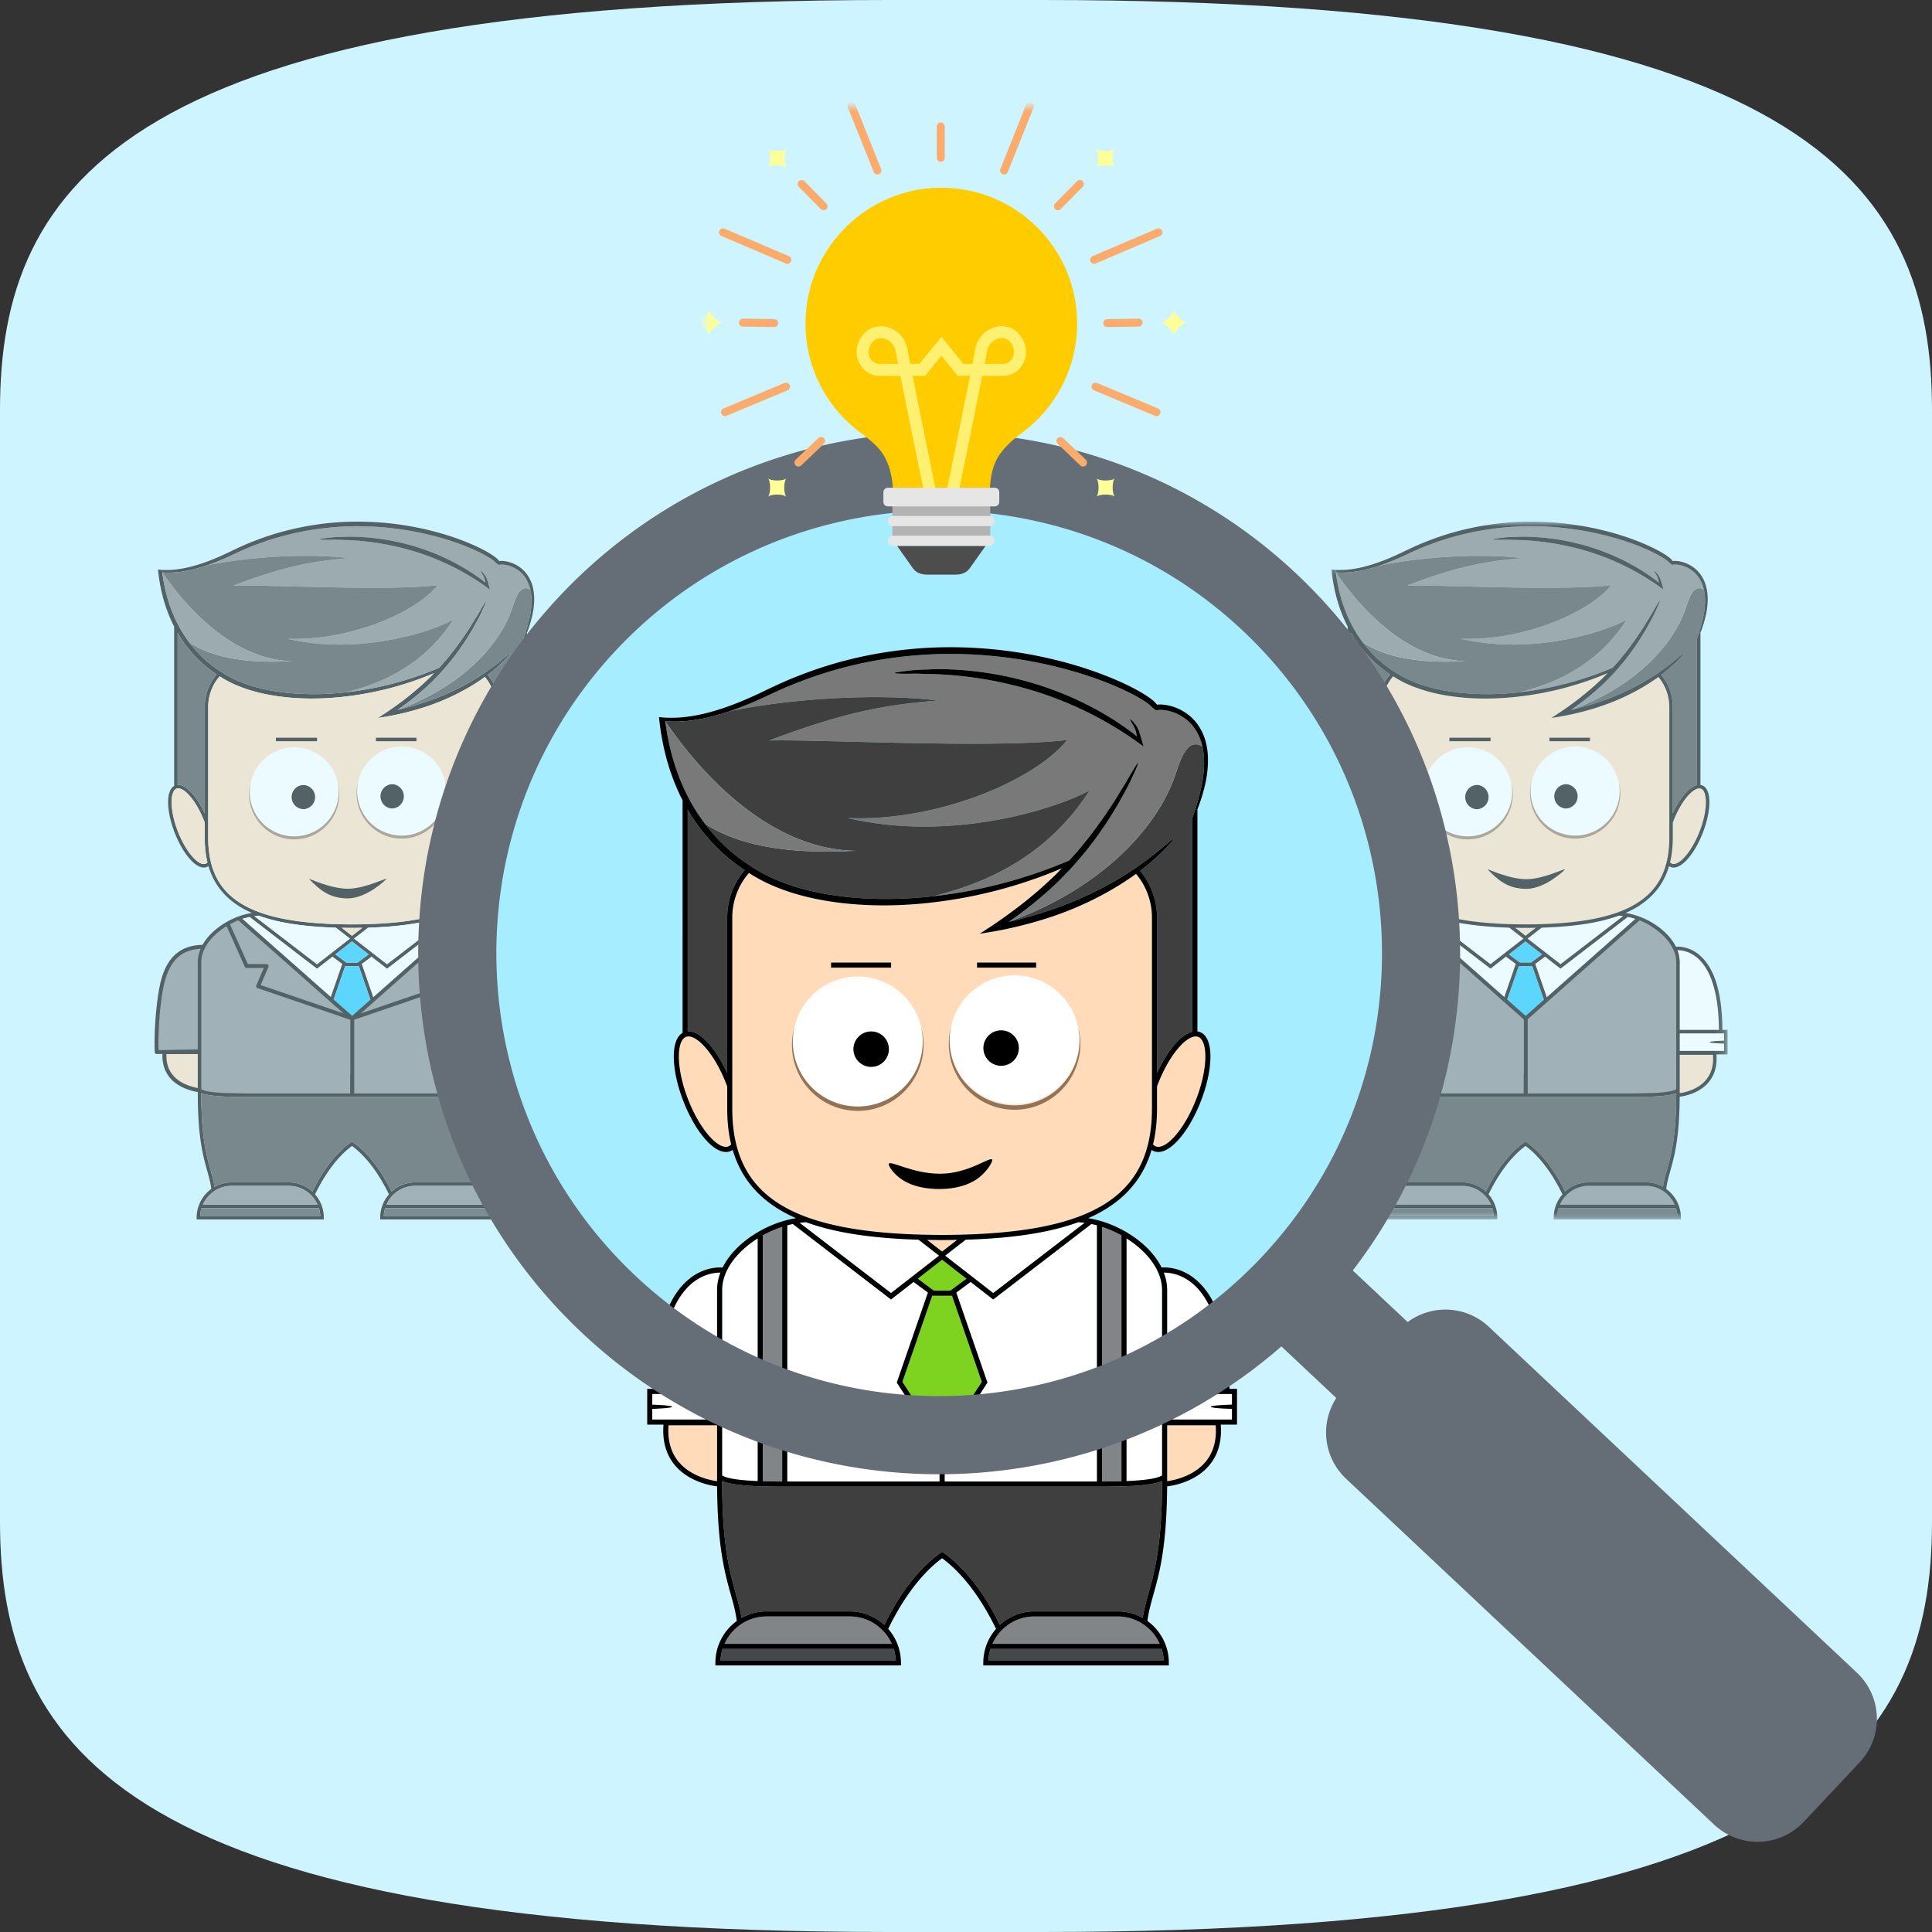 <svg xmlns="http://www.w3.org/2000/svg" xmlns:xlink="http://www.w3.org/1999/xlink" width="200" height="200" viewBox="0 0 200 200">
    <rect x="0" y="0" width="200" height="200" fill="#333333" stroke="none"/>
    <defs>
        <path id="a" d="M1 11L19 0l30 5v12L38 37v16l2 16 3 8v3L4 81 0 50z"/>
        <path id="c" d="M9 0L0 13l11 17 2 27-8 22h42l1-76z"/>
        <path id="e" d="M0 72.234h41.84V0H0z"/>
        <path id="g" d="M0 51.487h50.905V0H0z"/>
    </defs>
    <g fill="none" fill-rule="evenodd">
        <path fill="#CEF5FF" d="M107.896 0H92.107C13.16 0 0 18.992 0 42.424v115.152C0 181.008 13.16 200 92.107 200h15.789C186.843 200 200 181.008 200 157.576V42.424C200 18.992 186.843 0 107.896 0"/>
        <circle cx="96" cy="99.5" r="47.5" fill="#00CDFF" fill-opacity=".2"/>
        <g opacity=".6" transform="translate(9 49)">
            <mask id="b" fill="#fff">
                <use xlink:href="#a"/>
            </mask>
            <g mask="url(#b)">
                <path fill="#FFDBB9" d="M43.272 63.879c.533-.07 1.995-.35 2.905-1.367.6-.668.86-1.542.775-2.6h-3.68v3.967z"/>
                <path stroke="#000" stroke-linecap="round" stroke-linejoin="round" stroke-width=".413" d="M43.272 63.879c.533-.07 1.995-.35 2.905-1.367.6-.668.86-1.542.775-2.6h-3.68v3.967z"/>
                <path fill="#828587" d="M42.874 49.006c2.246 0 3.87 1.073 4.455 4.483.585 3.41.438 6.424.438 6.424l-4.618-.079-.275-10.828z"/>
                <path stroke="#000" stroke-linecap="round" stroke-linejoin="round" stroke-width=".4" d="M42.874 49.006c2.246 0 3.87 1.073 4.455 4.483.585 3.41.438 6.424.438 6.424l-4.618-.079-.275-10.828z"/>
                <path fill="#FFF" d="M40.522 46.94v-.214c-.44-.245-1.866-.872-2.34-1.026v.254c-.05-.011-.101-.026-.152-.036l-6.966 5.354-1.6-1.243-1.02.754 2.21 6.383-3.034 4.682v2.336h11.663c.46 0 .873-.005 1.239-.016v-.015c1.622-.065 2.28-.237 2.52-.398V50.607c0-1.425-1.084-2.763-2.52-3.667"/>
                <path fill="#828587" d="M39.035 46.189L27.467 56.418v7.766h11.875s3.677.443 3.73-.43c.123-2.04.123-13.431.123-13.431s-.178-1.764-1.575-2.771c-2.03-1.465-2.585-1.363-2.585-1.363"/>
                <path fill="#FFDBB9" d="M11.712 63.879c-.533-.07-1.995-.35-2.905-1.367-.6-.668-.86-1.542-.775-2.6h3.68v3.967z"/>
                <path stroke="#000" stroke-linecap="round" stroke-linejoin="round" stroke-width=".413" d="M11.712 63.879c-.533-.07-1.995-.35-2.905-1.367-.6-.668-.86-1.542-.775-2.6h3.68v3.967z"/>
                <path fill="#828587" d="M12.11 49.006c-2.246 0-3.87 1.073-4.455 4.483-.585 3.41-.438 6.424-.438 6.424l4.618-.079.275-10.828z"/>
                <path stroke="#000" stroke-linecap="round" stroke-linejoin="round" stroke-width=".4" d="M12.11 49.006c-2.246 0-3.87 1.073-4.455 4.483-.585 3.41-.438 6.424-.438 6.424l4.618-.079.275-10.828z"/>
                <path fill="#FFF" d="M24.223 57.166l2.21-6.384-1.019-.754-1.6 1.244-6.966-5.354a5.906 5.906 0 0 0-.393.094c-.766.109-2.023.786-2.463 1.031l.001.146c-1.25.893-2.158 2.117-2.158 3.417v13.148c.23.155.851.318 2.32.389l.001.017c.366.011 1.336.024 1.797.024h11.304v-2.336l-3.034-4.682z"/>
                <path fill="#828587" d="M15.871 46.189L27.44 56.418v7.766H15.564s-3.677.443-3.729-.43c-.124-2.04-.124-13.431-.124-13.431s.178-1.764 1.575-2.771c2.031-1.465 2.585-1.363 2.585-1.363"/>
                <path fill="#000" d="M30.723 76.872c.014-.28.065-.55.147-.807h12.144c.08.258.13.528.145.807H30.723zM31.43 75a3.41 3.41 0 0 1 .268-.295 3.23 3.23 0 0 1 2.286-.946h5.914c.632 0 1.223.183 1.722.498a3.27 3.27 0 0 1 1.254 1.445H31.008A3.28 3.28 0 0 1 31.43 75zm-3.99-5.83c-2.02 1.372-3.392 3.728-4.096 5.187a3.613 3.613 0 0 0-2.45-.961H14.98c-.642 0-1.246.17-1.77.468-.097-.625-.25-1.173-.418-1.773-.426-1.517-.955-3.405-.957-7.918v-.017c.631.265 1.963.39 4.118.39h22.972c2.155 0 3.487-.125 4.118-.39v.017c-.002 4.513-.53 6.4-.957 7.918-.169.6-.32 1.148-.417 1.773a3.59 3.59 0 0 0-1.77-.468h-5.915c-.945 0-1.804.367-2.45.96-.704-1.458-2.076-3.814-4.095-5.185zm-3.57 6.532H12.003a3.272 3.272 0 0 1 2.977-1.943h5.914c.89 0 1.698.36 2.285.946.096.092.183.192.27.295.165.214.31.45.421.702zm.284 1.169H11.72c.014-.28.065-.55.145-.807h12.144c.081.258.132.528.146.807zm-12.319-16.72v-9.545c0-1.425 1.084-2.762 2.521-3.667 0 0 1.223-.75 2.1-.928.13-.036.26-.067.392-.094l6.966 5.354 1.6-1.243 1.02.754-2.21 6.383 3.033 4.682v2.336H16.455l-2.099-.03c-1.622-.066-2.28-.238-2.52-.4v-3.602zm1.022-19.797a8.207 8.207 0 0 1-.139-.632 11.27 11.27 0 0 1-.165-1.99V24.184c0-1.212.445-2.322 1.183-3.17.388.248.792.479 1.213.683 1.8.856 3.71 1.267 5.55 1.468 1.845.202 3.64.182 5.332.035a33.494 33.494 0 0 0 8.773-1.985c.467-.176.911-.355 1.335-.536l-.436.446c-.26.26-.54.507-.816.766a32.805 32.805 0 0 1-3.36 2.632c-.106.07-.209.14-.312.21-.308.207-.609.403-.903.589a29.314 29.314 0 0 0 5.001-1.171c2.485-.821 4.6-1.99 6.083-3.074a4.818 4.818 0 0 1 1.13 3.107v13.549c0 .708-.056 1.372-.166 1.99-.04.215-.085.428-.14.632-.62 2.404-2.213 4.059-4.97 5.072-.35.128-.723.248-1.114.357-1.72.48-3.82.76-6.33.864-.203.009-.407.017-.616.02-.502.017-1.018.024-1.55.026a51.749 51.749 0 0 1-1.553-.026 20.21 20.21 0 0 1-.614-.02c-2.51-.103-4.61-.384-6.33-.864a15.082 15.082 0 0 1-1.116-.357c-2.757-1.013-4.35-2.668-4.97-5.072zm-.58.058c-.328.13-.817-.13-1.339-.714-.569-.636-1.113-1.571-1.525-2.635a10.604 10.604 0 0 1-.476-1.566 7.204 7.204 0 0 1-.174-1.414c-.008-.787.177-1.312.505-1.441a.492.492 0 0 1 .18-.033c.313 0 .727.26 1.162.747.571.636 1.111 1.572 1.522 2.636.022.054.042.107.062.16v1.58c0 .919.092 1.763.282 2.535a.51.51 0 0 1-.199.145zM9.39 16.52c.09.15.18.3.268.45.261.378.513.768.814 1.127.582.73 1.247 1.422 2.006 2.019.308.243.626.478.954.698a5.18 5.18 0 0 0-1.238 3.369V35.21c-.383-.833-.84-1.564-1.318-2.097-.53-.594-1.049-.891-1.486-.864V16.52zm33.294 21.212v-1.58l.061-.16c.412-1.064.952-2 1.523-2.636.435-.486.848-.747 1.162-.747.063 0 .123.01.18.033.327.129.512.654.505 1.44a7.28 7.28 0 0 1-.174 1.415c-.11.505-.27 1.035-.477 1.566-.41 1.064-.955 1.999-1.524 2.635-.522.584-1.012.845-1.34.714a.51.51 0 0 1-.199-.145c.19-.772.283-1.616.283-2.535zM26.735 51.006h1.407l2.113 6.11-2.816 4.346-2.817-4.345 2.113-6.111zm-.532-1.592l.44-.341.522-.407.274-.214.273.214.522.407.441.34.493.386-.847.627-.302.223h-1.16l-.303-.223-.846-.627.493-.385zm1.02-1.25l-3.409 2.65-6.484-4.98c.156-.021.308-.036.46-.043 2.002.734 4.6 1.136 7.976 1.24l1.457 1.133zm1.89-1.133c3.375-.104 5.973-.506 7.976-1.24.15.007.302.022.458.044l-6.483 4.98-3.41-2.651 1.458-1.133zm-1.674.844l-1.07-.831c.348.007.705.01 1.07.012.364-.002.721-.005 1.07-.012l-1.07.83zm10.59-1.957c.133.027.263.058.394.094 0 0 1.252.307 2.098.928 1.438.905 2.522 2.242 2.522 3.667v13.148c-.24.16-.899.333-2.522.399l-2.098.03H27.62v-2.336l3.034-4.682-2.209-6.383 1.018-.754 1.601 1.243 6.965-5.354zm3.973 28.16c.09-.673.25-1.248.43-1.886.42-1.5.94-3.353.97-7.661l.001-.368V50.607c0-.094-.019-.186-.027-.28l-.21-.962-.156-.36c-.486-.977-1.379-1.84-2.44-2.473a7.865 7.865 0 0 0-2.769-1.027c.225-.098.44-.2.647-.308 1.985-1.032 3.26-2.527 3.85-4.537a.837.837 0 0 0 .478.148c.424 0 .92-.297 1.43-.866.3-.335.591-.745.861-1.211.268-.466.517-.984.731-1.535.427-1.104.667-2.208.676-3.108.01-.96-.252-1.594-.734-1.784a.785.785 0 0 0-.19-.047V16.505l-.149-.017c-.08.247-.153.455-.214.626V32.279c-.365.09-.77.373-1.186.835-.478.533-.935 1.264-1.317 2.097V24.184c0-1.263-.45-2.421-1.198-3.322l.165-.13a15.653 15.653 0 0 0 1.673-1.491c.364-.384.542-.616.52-.638-.058-.058-.872.78-2.395 1.858a16.805 16.805 0 0 1-.498.345c-1.494 1-3.569 2.095-5.989 2.894-.96.319-1.903.577-2.802.787a27.98 27.98 0 0 0 2.846-2.242c.281-.265.567-.517.83-.783l.77-.798a75.572 75.572 0 0 0 .85-.98c.087-.107.174-.212.26-.32a9.608 9.608 0 0 0 .266-.346c.406-.505.745-1.022 1.075-1.495.328-.491.605-.97.87-1.397.246-.44.46-.84.651-1.191.192-.35.324-.667.445-.921.236-.511.35-.8.321-.814-.029-.014-.2.247-.484.729-.146.237-.302.542-.514.877-.209.337-.444.722-.705 1.146-.28.41-.57.87-.91 1.348-.348.47-.702.984-1.124 1.488a16.014 16.014 0 0 1-.468.573c-.217.254-.446.508-.678.767a34.395 34.395 0 0 1-10.666 2.635 27.575 27.575 0 0 1-5.246-.062c-1.8-.201-3.666-.61-5.392-1.433a13.172 13.172 0 0 1-1.397-.805 12.413 12.413 0 0 1-2.926-2.655 6.628 6.628 0 0 1-.226-.288c-.198-.261-.377-.532-.562-.796-.225-.381-.46-.752-.65-1.144l-.006-.011a9.191 9.191 0 0 1-.363-.765l-.172-.395c-.149-.4-.304-.792-.419-1.192-.132-.394-.22-.796-.324-1.19-.078-.398-.174-.788-.225-1.18a12.63 12.63 0 0 1-.087-.596l.011-.255c-.014 0-.027 0-.042-.002a4.918 4.918 0 0 1-.415-.038l.026.248c.025.234.056.47.094.707.05.4.143.8.22 1.21.101.405.19.818.324 1.224.114.414.272.818.422 1.229.174.403.337.818.551 1.213l.036.072v16.5c-.41.239-.632.846-.623 1.729.01.9.248 2.004.676 3.108.214.55.462 1.069.73 1.535.27.466.562.876.861 1.21.511.57 1.006.867 1.43.867a.834.834 0 0 0 .48-.148c.59 2.01 1.864 3.505 3.85 4.537.205.108.421.21.646.308a7.87 7.87 0 0 0-2.77 1.027c-1.06.633-1.954 1.496-2.44 2.474l-.155.359a3.469 3.469 0 0 0-.238 1.242V64.163l.002.368c.03 4.308.551 6.162.97 7.66.18.639.34 1.214.43 1.888-.557.4-.994.953-1.253 1.599a3.616 3.616 0 0 0-.269 1.375v.18H24.52v-.18c0-.924-.34-1.77-.905-2.412.651-1.356 1.947-3.632 3.825-5.014 1.877 1.382 3.173 3.658 3.824 5.014a3.645 3.645 0 0 0-.904 2.412v.18h13.164v-.18c0-.486-.094-.951-.268-1.375a3.633 3.633 0 0 0-1.253-1.6z"/>
                <path fill="#13C1FE" d="M26.859 50.648h1.16l.303-.223.846-.627-.493-.384-.44-.34-.522-.409-.274-.214-.274.214-.522.408-.44.341-.493.384.846.627zM28.142 51.005h-1.407l-2.113 6.112 2.817 4.344 2.816-4.344z"/>
                <path fill="#828587" d="M15.772 46.1l12.07 10.674v6.32"/>
                <path stroke="#000" stroke-width=".4" d="M15.772 46.1l12.07 10.674v6.32"/>
                <path fill="#828587" d="M39.135 46.1L27.468 56.419v7.766"/>
                <path stroke="#000" stroke-width=".4" d="M39.135 46.1L27.468 56.419v7.766"/>
                <path fill="#3F3F3F" d="M34.962 23.7c-.96.319-1.903.576-2.802.787 6.582-2.38 10.49-6.643 11.789-10.328.36-1.024.816-2.81 1.956-2.115.105.47.13.935.115 1.37a8.614 8.614 0 0 1-.19 1.497c-.093.408-.188.772-.28 1.09a18.237 18.237 0 0 1-.363 1.111V32.28c-.364.09-.77.373-1.185.835-.48.533-.936 1.263-1.319 2.097V24.184a5.176 5.176 0 0 0-1.197-3.322l.165-.13a15.563 15.563 0 0 0 1.672-1.491c.364-.384.542-.616.52-.638-.058-.058-.872.78-2.394 1.858-.064.047-.13.092-.197.14-.098.068-.198.136-.3.204-1.494 1-3.57 2.096-5.99 2.895"/>
                <path fill="#44484B" d="M43.014 76.065c.08.257.13.527.145.807H30.723c.015-.28.066-.55.147-.807h12.144z"/>
                <path fill="#FFDBB9" d="M42.6 40.413a.51.51 0 0 1-.199-.145c.19-.772.282-1.617.282-2.536v-1.578l.062-.162c.411-1.064.952-2 1.523-2.635.435-.486.848-.747 1.161-.747.064 0 .124.01.18.033.328.128.513.654.505 1.44a7.195 7.195 0 0 1-.174 1.414c-.11.506-.27 1.035-.476 1.566-.412 1.064-.955 2-1.525 2.636-.522.584-1.01.845-1.339.714M34.604 21.215c.467-.176.911-.356 1.335-.537l-.436.446c-.26.261-.54.508-.816.767a32.805 32.805 0 0 1-3.36 2.632l-.312.21c-.308.206-.609.402-.903.59.339-.052.689-.108 1.048-.172a29.154 29.154 0 0 0 3.953-1c2.485-.82 4.6-1.99 6.083-3.074a4.816 4.816 0 0 1 1.129 3.107v13.548c0 .71-.054 1.372-.165 1.99-.04.216-.085.428-.14.633-.619 2.403-2.213 4.058-4.969 5.071-.352.13-.724.25-1.115.357-1.72.481-3.821.762-6.331.865-.201.01-.406.016-.615.02-.502.016-1.018.023-1.551.025a55.387 55.387 0 0 1-2.166-.045c-2.51-.103-4.611-.384-6.331-.865a14.19 14.19 0 0 1-1.115-.357c-2.757-1.013-4.35-2.668-4.97-5.07a8.233 8.233 0 0 1-.139-.634 11.262 11.262 0 0 1-.165-1.99V24.184c0-1.213.446-2.322 1.183-3.17.388.248.792.478 1.213.683 1.8.855 3.71 1.267 5.55 1.468 1.845.201 3.639.181 5.332.034a33.487 33.487 0 0 0 8.773-1.984z"/>
                <path fill="#828587" d="M39.898 73.76c.633 0 1.223.182 1.722.497a3.277 3.277 0 0 1 1.254 1.445H31.008a3.25 3.25 0 0 1 .69-.996 3.23 3.23 0 0 1 2.286-.947h5.914z"/>
                <path fill="#797979" d="M27.033 6.914a27.56 27.56 0 0 1 6.98 1.204 25.936 25.936 0 0 1 4.386 1.823c.314.161.607.34.894.495.28.17.549.331.803.484l.714.467.924.656c-.137-.449-.235-.832-.335-1.116a1.967 1.967 0 0 0-.294-.5c-.195-.24-.322-.345-.342-.33-.022.018.067.157.215.415.073.13.156.288.21.486.032.125.04.235.057.328l-.261-.223-.682-.495c-.252-.167-.514-.346-.795-.526-.287-.168-.58-.359-.896-.53a23.067 23.067 0 0 0-4.448-1.917c-2.702-.844-5.28-1.096-7.123-1.078-.46.014-.877.03-1.243.042-.366.016-.68.061-.935.088-.51.06-.791.11-.791.144.004.036.289.052.8.052.257.004.569-.014.93-.002l1.232.033m1.55-1.432c2.717.047 5.32.451 7.687 1.093 1.183.321 2.305.705 3.35 1.142a18.01 18.01 0 0 1 1.498.71c.236.127.466.26.68.401.214.14.422.303.56.453-.006.015 0 .022.012.024.017-.002.024.002.028.007l.036.03c.025.02.043.035.056.048.03.027.1.06.145.087a.874.874 0 0 1 .125-.02c.022-.002.042-.007.065-.007.044 0 .089-.004.135-.004.09.002.18.01.273.02a3.194 3.194 0 0 1 1.47.614c.557.417.91 1.005 1.104 1.594.038.123.07.246.098.37-1.14-.695-1.595 1.091-1.956 2.115-1.3 3.684-5.207 7.947-11.788 10.327a28.083 28.083 0 0 0 2.845-2.242c.28-.264.568-.516.83-.783l.77-.797c.138-.156.274-.312.408-.466a20.174 20.174 0 0 0 .938-1.14l.03-.04c.406-.506.745-1.022 1.075-1.495.328-.492.606-.97.87-1.398.247-.438.46-.839.65-1.19.193-.35.325-.668.447-.92.235-.513.35-.8.32-.815-.028-.015-.201.246-.483.728-.147.238-.303.542-.515.878-.21.337-.444.721-.705 1.145-.281.412-.571.872-.91 1.35-.348.468-.702.983-1.124 1.487a18.537 18.537 0 0 1-.467.573c-.218.253-.446.507-.678.766a34.45 34.45 0 0 1-9.641 2.538c2.519-.656 7.645-2.139 11.085-7.51-2.235 1.238-9.697 3.716-17.157 1.963 6.22.276 13.213-2.608 15.562-5.537-5.287.63-17.954-.072-21.152.04 5.59-2.115 8.428-2.537 11.963-2.84-4.528-.546-10.634-.105-14.756.76.809-.276 1.646-.62 2.503-1.019.62-.29 1.249-.58 1.916-.852.665-.27 1.36-.526 2.08-.76a29.823 29.823 0 0 1 9.718-1.428"/>
                <path fill="#FFF" d="M37.547 45.834l-6.483 4.981-3.41-2.652 1.458-1.133c3.376-.103 5.974-.505 7.976-1.24.151.008.303.022.46.044M30.37 33.435a1.257 1.257 0 1 0 0 0m-2.282-1.58a4.667 4.667 0 0 1 4.49-3.413 4.667 4.667 0 0 1 4.493 3.414 4.61 4.61 0 1 1-8.983 0"/>
                <path fill="#000" d="M29.917 27.731h4.192v-.363h-4.192zM22.405 34.772a1.259 1.259 0 0 1 0-2.516 1.259 1.259 0 0 1 0 2.516zm9.193-.077a1.259 1.259 0 0 1 0-2.516 1.259 1.259 0 0 1 0 2.516z"/>
                <path fill="#FFF" d="M28.088 31.856a4.607 4.607 0 0 1 4.491-3.575 4.607 4.607 0 0 1 4.491 3.575 4.667 4.667 0 0 0-4.49-3.415 4.667 4.667 0 0 0-4.492 3.415z"/>
                <path fill="#937358" d="M37.246 33.127c0 2.588-2.09 4.685-4.667 4.685-2.578 0-4.667-2.097-4.667-4.685 0-.44.06-.866.175-1.271a4.61 4.61 0 1 0 8.983 0c.116.405.176.83.176 1.27"/>
                <path fill="#FFDBB9" d="M26.37 47.043c.347.007.704.011 1.068.013.365-.002.722-.006 1.07-.013l-1.07.832-1.069-.832z"/>
                <path fill="#FFF" d="M16.972 31.903a4.67 4.67 0 0 1 4.482-3.384 4.669 4.669 0 0 1 4.492 3.417 4.61 4.61 0 0 1-4.492 5.646 4.607 4.607 0 0 1-4.482-5.679m5.434 2.87a1.258 1.258 0 1 0-.001-2.518 1.258 1.258 0 0 0 0 2.517M17.789 45.79c2.003.735 4.6 1.137 7.977 1.24l1.457 1.134-3.409 2.65-6.484-4.98c.156-.021.309-.036.459-.043"/>
                <path fill="#000" d="M27.04 6.557c1.843-.018 4.421.234 7.123 1.078a23.129 23.129 0 0 1 4.448 1.916c.317.172.61.363.895.531.281.18.544.36.796.526l.682.495.261.223c-.017-.093-.026-.203-.057-.328a2.08 2.08 0 0 0-.21-.486c-.148-.257-.237-.397-.215-.415.02-.015.146.09.342.33.094.121.21.284.294.5.1.285.197.667.335 1.116-.285-.2-.593-.42-.924-.656a145.25 145.25 0 0 1-.714-.467l-.803-.484c-.287-.156-.58-.334-.894-.495a25.936 25.936 0 0 0-4.386-1.823 27.612 27.612 0 0 0-6.98-1.204l-1.23-.033c-.363-.012-.675.006-.93.002-.514 0-.798-.016-.802-.052 0-.035.281-.084.79-.144.256-.027.57-.072.936-.088.366-.013.783-.028 1.243-.042"/>
                <path fill="#44484B" d="M24.008 76.065c.082.257.132.527.147.807H11.719c.015-.28.065-.55.145-.807h12.144z"/>
                <path fill="#000" d="M27 44c-2 0-3-1-4-2-.144-.144 2.182 1.008 4 1 1.822-.005 3.946-1.143 4-1 0 0-2 2-4 2zM19.562 27.731h4.259v-.363h-4.259z"/>
                <path fill="#828587" d="M20.894 73.76c.89 0 1.698.36 2.286.945a3.25 3.25 0 0 1 .69.997H12.004a3.267 3.267 0 0 1 2.976-1.942h5.914z"/>
                <path fill="#FFF" d="M21.454 28.52a4.67 4.67 0 0 0-4.482 3.383 4.605 4.605 0 0 1 4.482-3.542 4.606 4.606 0 0 1 4.49 3.575 4.668 4.668 0 0 0-4.49-3.417"/>
                <path fill="#937358" d="M21.454 37.892c-2.577 0-4.667-2.1-4.667-4.685 0-.453.063-.89.185-1.304a4.606 4.606 0 0 0 4.482 5.679 4.61 4.61 0 0 0 4.49-5.646c.117.404.177.83.177 1.27 0 2.587-2.09 4.686-4.667 4.686"/>
                <path fill="#3F3F3F" d="M10.472 18.097c.582.73 1.247 1.423 2.006 2.02.309.242.626.478.954.697a5.18 5.18 0 0 0-1.238 3.37V35.21c-.383-.834-.84-1.564-1.318-2.097-.531-.595-1.05-.892-1.486-.865V16.52l.268.451c.26.377.513.767.814 1.126M31.533 74.358c-.703-1.46-2.075-3.815-4.094-5.186-2.02 1.37-3.392 3.727-4.095 5.186a3.613 3.613 0 0 0-2.45-.961H14.98c-.64 0-1.245.17-1.77.468-.097-.625-.249-1.173-.417-1.773-.426-1.517-.956-3.405-.957-7.918v-.017c.63.265 1.963.39 4.118.39h22.971c2.155 0 3.488-.125 4.118-.39v.017c0 4.513-.53 6.4-.957 7.918-.168.6-.32 1.148-.416 1.773a3.592 3.592 0 0 0-1.77-.468h-5.915c-.945 0-1.804.367-2.45.96"/>
                <path fill="#FFDBB9" d="M9.448 32.61c.314 0 .727.261 1.162.747.57.636 1.11 1.571 1.522 2.635l.062.161v1.58c0 .918.092 1.763.283 2.535a.507.507 0 0 1-.2.145c-.328.13-.817-.13-1.34-.714-.568-.636-1.112-1.572-1.523-2.636a10.457 10.457 0 0 1-.477-1.566 7.195 7.195 0 0 1-.174-1.413c-.007-.787.178-1.313.506-1.44a.486.486 0 0 1 .179-.034"/>
                <path fill="#000" d="M36.27 6.575a31.565 31.565 0 0 0-7.688-1.093 29.85 29.85 0 0 0-9.717 1.426c-.719.236-1.415.492-2.08.762-.667.272-1.296.562-1.916.852-.858.398-1.695.743-2.503 1.018-.357.122-.71.23-1.059.323-1.129.304-2.19.442-3.125.41a6.708 6.708 0 0 1-.382-.022l.011-.256c.123.007.248.011.377.011.855.007 1.823-.132 2.854-.419l.174-.049c1.101-.313 2.264-.79 3.486-1.373.607-.294 1.251-.6 1.921-.883a32.164 32.164 0 0 1 2.106-.79 29.616 29.616 0 0 1 9.862-1.487c2.76.05 5.401.468 7.798 1.133 1.2.334 2.338.732 3.398 1.187.531.231 1.04.473 1.526.742.243.136.481.277.707.43.227.16.45.307.644.56l.01.02c0 .007.011 0 .02 0l.022-.003c.03-.003.058-.007.085-.007.055-.002.111-.005.165-.002.107.002.214.013.317.028.207.032.408.081.6.146.383.133.733.327 1.035.564.613.475.99 1.137 1.186 1.778a5.41 5.41 0 0 1 .183 1.845 8.11 8.11 0 0 1-.243 1.534 12.187 12.187 0 0 1-.495 1.544l-.149-.016a19 19 0 0 0 .43-1.577c.1-.446.167-.95.19-1.497a5.437 5.437 0 0 0-.116-1.37 4.191 4.191 0 0 0-.098-.37c-.193-.589-.547-1.177-1.103-1.594a3.194 3.194 0 0 0-1.47-.614 2.85 2.85 0 0 0-.274-.02c-.045 0-.09.004-.134.004-.024 0-.044.005-.065.007a.874.874 0 0 0-.125.02c-.046-.027-.115-.06-.145-.087a.583.583 0 0 0-.057-.049l-.036-.029c-.004-.006-.01-.009-.027-.007-.013-.002-.018-.009-.013-.024a3.113 3.113 0 0 0-.56-.453 9.294 9.294 0 0 0-.68-.402 18.01 18.01 0 0 0-1.497-.709 27.035 27.035 0 0 0-3.35-1.142"/>
                <path fill="#3F3F3F" d="M37.906 15.156c-3.44 5.37-8.566 6.853-11.085 7.509-.337.038-.68.07-1.026.098a27.575 27.575 0 0 1-5.246-.062c-1.8-.201-3.666-.61-5.392-1.433a13.172 13.172 0 0 1-1.397-.805 12.413 12.413 0 0 1-2.926-2.655 6.628 6.628 0 0 1-.226-.288c3.741 2.434 9.36 1.939 10.78 1.924C14.031 19.392 8.758 11.64 7.8 10.25c.125.01.252.018.383.022.933.033 1.995-.105 3.124-.41.348-.092.702-.201 1.06-.322 4.121-.865 10.227-1.305 14.755-.76-3.535.303-6.373.725-11.963 2.84 3.197-.112 15.865.59 21.152-.04-2.349 2.93-9.342 5.813-15.562 5.538 7.46 1.753 14.922-.725 17.157-1.963"/>
                <path fill="#797979" d="M7.887 10.847a12.59 12.59 0 0 1-.087-.596c.96 1.388 6.231 9.14 13.587 9.193-1.42.014-7.038.51-10.779-1.925-.198-.26-.377-.53-.562-.796-.225-.38-.46-.752-.65-1.144a9.504 9.504 0 0 1-.368-.775l-.173-.395c-.149-.4-.305-.792-.419-1.193-.132-.393-.22-.796-.324-1.189-.078-.399-.174-.788-.225-1.18"/>
                <path stroke="#000" stroke-linecap="round" stroke-linejoin="round" stroke-width=".4" d="M27.468 56.418l9.722-3.324-.89-2.09h2.079l1.93-4.311M27.439 56.418l-9.722-3.324.89-2.09h-2.08l-1.93-4.311"/>
            </g>
        </g>
        <g opacity=".6" transform="translate(134 51)">
            <mask id="d" fill="#fff">
                <use xlink:href="#c"/>
            </mask>
            <g mask="url(#d)">
                <g transform="translate(3 3)">
                    <path fill="#FFF" d="M34.003 41.94c1.437.904 2.52 2.242 2.52 3.667v13.148c-.24.16-.898.333-2.52.398v.015c-.366.01-.778.016-1.238.016H21.102v-2.336l3.034-4.682-2.21-6.383 1.019-.754 1.6 1.243 6.966-5.354c.05.01.102.025.153.036V40.7c.473.154 1.899.78 2.339 1.026v.214z"/>
                    <path fill="#828587" d="M32.517 41.189L20.949 51.418v7.766h11.875s3.677.443 3.729-.43c.124-2.04.124-13.431.124-13.431s-.178-1.764-1.575-2.771c-2.031-1.465-2.585-1.363-2.585-1.363"/>
                    <path fill="#FFF" d="M17.705 52.166l2.209-6.384-1.018-.754-1.601 1.244-6.965-5.354a5.906 5.906 0 0 0-.393.094c-.766.109-2.023.786-2.463 1.031v.146c-1.25.893-2.157 2.117-2.157 3.417v13.148c.23.155.85.318 2.32.389v.017c.367.011 1.337.024 1.798.024h11.304v-2.336l-3.034-4.682z"/>
                    <path fill="#828587" d="M9.352 41.189L20.92 51.418v7.766H9.045s-3.677.443-3.729-.43c-.124-2.04-.124-13.431-.124-13.431s.178-1.764 1.575-2.771c2.031-1.465 2.585-1.363 2.585-1.363"/>
                    <path fill="#FFF" d="M41.481 54.033v.756h-4.597v-1.813h4.597v.756c-.886.025-1.5.084-1.5.15 0 .068.614.126 1.5.15"/>
                    <path fill="#FFDBB9" d="M36.885 59.162v-3.966h3.444c.08 1.057-.165 1.931-.725 2.6-.852 1.016-2.221 1.297-2.72 1.366"/>
                    <path fill="#3F3F3F" d="M28.444 18.7c-.961.319-1.903.576-2.802.787 6.58-2.38 10.489-6.643 11.788-10.328.36-1.024.816-2.81 1.956-2.115.105.47.13.935.116 1.37a8.518 8.518 0 0 1-.19 1.497c-.093.408-.19.772-.281 1.09a16.291 16.291 0 0 1-.363 1.111V27.28c-.364.09-.77.373-1.185.835-.478.533-.935 1.263-1.318 2.097V19.184a5.176 5.176 0 0 0-1.198-3.322l.165-.13a15.563 15.563 0 0 0 1.673-1.491c.364-.384.542-.616.52-.638-.058-.058-.872.78-2.394 1.858l-.198.14c-.097.068-.197.136-.3.204-1.494 1-3.57 2.096-5.99 2.895"/>
                    <path fill="#FFF" d="M36.647 44.365c.391-.004 1.233.083 2.061.792 1.013.866 2.215 2.86 2.233 7.457h-4.057v-7.007a3.49 3.49 0 0 0-.237-1.242"/>
                    <path fill="#44484B" d="M36.495 71.065c.08.257.13.527.145.807H24.204c.015-.28.066-.55.147-.807h12.144z"/>
                    <path fill="#FFDBB9" d="M36.082 35.413a.51.51 0 0 1-.2-.145c.19-.772.283-1.617.283-2.536v-1.578l.062-.162c.41-1.064.952-2 1.523-2.635.435-.486.848-.747 1.16-.747.065 0 .125.01.18.033.329.128.514.654.506 1.44a7.195 7.195 0 0 1-.174 1.414c-.11.506-.27 1.035-.476 1.566-.412 1.064-.955 2-1.525 2.636-.522.584-1.011.845-1.34.714"/>
                    <mask id="f" fill="#fff">
                        <use xlink:href="#e"/>
                    </mask>
                    <path fill="#FFDBB9" d="M28.085 16.215c.467-.176.912-.356 1.336-.537l-.437.446c-.259.261-.54.508-.816.767a32.805 32.805 0 0 1-3.36 2.632l-.312.21c-.308.206-.609.402-.903.59.339-.052.689-.108 1.048-.172a29.08 29.08 0 0 0 3.953-1c2.485-.82 4.6-1.99 6.083-3.074a4.816 4.816 0 0 1 1.129 3.107v13.548c0 .71-.054 1.372-.165 1.99-.04.216-.085.428-.139.633-.62 2.403-2.213 4.058-4.97 5.071a14.19 14.19 0 0 1-1.115.357c-1.72.481-3.821.762-6.331.865-.201.01-.406.016-.615.02-.502.016-1.018.023-1.551.025a55.45 55.45 0 0 1-2.166-.045c-2.51-.103-4.611-.384-6.331-.865a14.19 14.19 0 0 1-1.115-.357c-2.757-1.013-4.35-2.668-4.97-5.07a8.734 8.734 0 0 1-.139-.634 11.262 11.262 0 0 1-.165-1.99V19.184c0-1.213.446-2.322 1.183-3.17.388.248.792.478 1.213.683 1.8.855 3.71 1.267 5.55 1.468 1.845.201 3.639.181 5.332.034a33.487 33.487 0 0 0 8.773-1.984z" mask="url(#f)"/>
                    <path fill="#828587" d="M33.38 68.76c.632 0 1.222.182 1.721.497a3.277 3.277 0 0 1 1.254 1.445H24.49a3.25 3.25 0 0 1 .69-.996 3.23 3.23 0 0 1 2.286-.947h5.914z" mask="url(#f)"/>
                    <path fill="#797979" d="M20.514 1.914a27.56 27.56 0 0 1 6.98 1.204 25.936 25.936 0 0 1 4.386 1.823c.314.161.607.34.894.495l.803.484.714.467.924.656c-.137-.449-.235-.832-.335-1.116a1.967 1.967 0 0 0-.294-.5c-.195-.24-.322-.345-.342-.33-.022.018.067.157.215.415.073.13.156.288.211.486.031.125.04.235.056.328l-.261-.223-.682-.495c-.252-.167-.514-.346-.795-.526-.287-.168-.578-.359-.896-.53a23.067 23.067 0 0 0-4.448-1.917c-2.702-.844-5.279-1.096-7.123-1.078-.46.014-.877.03-1.243.042-.366.016-.68.061-.935.088-.51.06-.791.11-.791.144.004.036.289.052.801.052.256.004.568-.014.93-.002l1.231.033m1.55-1.432c2.717.047 5.321.451 7.687 1.093 1.183.321 2.305.705 3.351 1.142a18.01 18.01 0 0 1 1.497.71c.236.127.466.26.68.401.214.14.422.303.56.453-.006.015 0 .022.012.024.017-.002.024.002.028.007l.036.03c.025.02.043.035.056.048.031.027.1.06.145.087a.874.874 0 0 1 .125-.02c.022-.002.042-.007.065-.007.044 0 .089-.004.135-.004.09.002.181.01.273.02a3.194 3.194 0 0 1 1.47.614c.557.417.91 1.005 1.104 1.594.038.123.071.246.098.37-1.14-.695-1.595 1.091-1.956 2.115-1.299 3.684-5.207 7.947-11.788 10.327a28.083 28.083 0 0 0 2.845-2.242c.281-.264.568-.516.83-.783l.771-.797.408-.466a22.351 22.351 0 0 0 .937-1.14l.03-.04c.406-.506.745-1.022 1.075-1.495.328-.492.606-.97.87-1.398.247-.438.461-.839.651-1.19.192-.35.324-.668.446-.92.235-.513.35-.8.321-.815-.029-.015-.202.246-.484.728-.147.238-.303.542-.515.878-.209.337-.444.721-.705 1.145-.281.412-.571.872-.91 1.35-.348.468-.701.983-1.124 1.487a18.537 18.537 0 0 1-.467.573c-.218.253-.446.507-.678.766a34.45 34.45 0 0 1-9.641 2.538c2.519-.656 7.645-2.139 11.085-7.51-2.235 1.238-9.697 3.716-17.157 1.963 6.221.276 13.213-2.608 15.562-5.537-5.287.63-17.954-.072-21.152.04 5.59-2.115 8.428-2.537 11.963-2.84-4.528-.546-10.634-.105-14.756.76.809-.276 1.646-.62 2.503-1.019.62-.29 1.249-.58 1.916-.852.665-.27 1.361-.526 2.081-.76A29.823 29.823 0 0 1 22.064.481" mask="url(#f)"/>
                    <path fill="#FFF" d="M31.028 40.834l-6.483 4.981-3.41-2.652 1.458-1.133c3.376-.103 5.974-.505 7.976-1.24.151.008.303.022.46.044M21.569 26.856a4.667 4.667 0 0 1 4.49-3.414 4.667 4.667 0 0 1 4.493 3.414 4.61 4.61 0 1 1-8.983 0zm-11.116.047a4.67 4.67 0 0 1 4.482-3.384 4.669 4.669 0 0 1 4.492 3.417 4.61 4.61 0 0 1-4.492 5.646 4.607 4.607 0 0 1-4.482-5.679z" mask="url(#f)"/>
                    <path fill="#000" d="M23.398 22.731h4.192v-.363h-4.192zM15.887 29.772a1.259 1.259 0 0 1 0-2.516 1.259 1.259 0 0 1 0 2.516zm9.221-.077a1.259 1.259 0 0 1 0-2.516 1.259 1.259 0 0 1 0 2.516z" mask="url(#f)"/>
                    <path fill="#13C1FE" d="M20.34 45.648h1.16l.303-.223.846-.627-.493-.384-.44-.34-.522-.409-.274-.214-.274.214-.522.408-.44.341-.493.384.846.627zM21.623 46.005h-1.407l-2.113 6.112 2.817 4.344 2.816-4.344z" mask="url(#f)"/>
                    <path fill="#FFF" d="M26.06 23.441a4.667 4.667 0 0 0-4.49 3.415 4.607 4.607 0 0 1 8.981 0 4.667 4.667 0 0 0-4.49-3.415" mask="url(#f)"/>
                    <path fill="#937358" d="M30.727 28.127c0 2.588-2.09 4.685-4.666 4.685-2.578 0-4.668-2.097-4.668-4.685 0-.44.06-.866.175-1.271a4.61 4.61 0 1 0 8.983 0c.116.405.176.83.176 1.27" mask="url(#f)"/>
                    <path fill="#FFDBB9" d="M19.85 42.043c.349.007.706.011 1.07.013.365-.002.722-.006 1.07-.013l-1.07.832-1.07-.832z" mask="url(#f)"/>
                    <path fill="#FFF" d="M11.27 40.79c2.003.735 4.6 1.137 7.977 1.24l1.457 1.134-3.409 2.65-6.484-4.98c.156-.021.31-.036.46-.043" mask="url(#f)"/>
                    <path fill="#000" d="M20.521 1.557c1.843-.018 4.421.234 7.123 1.078a23.129 23.129 0 0 1 4.448 1.916c.317.172.61.363.895.531.281.18.544.36.796.526l.682.495.261.223c-.017-.093-.026-.203-.057-.328a2.08 2.08 0 0 0-.21-.486c-.148-.257-.237-.397-.215-.415.02-.015.146.09.342.33.094.121.21.284.294.5.1.285.197.667.335 1.116-.285-.2-.593-.42-.924-.656a145.25 145.25 0 0 1-.714-.467l-.803-.484c-.287-.156-.58-.334-.894-.495a25.936 25.936 0 0 0-4.386-1.823 27.612 27.612 0 0 0-6.98-1.204l-1.23-.033c-.363-.012-.675.006-.93.002-.514 0-.798-.016-.802-.052 0-.035.281-.084.79-.144.256-.027.57-.072.936-.088.366-.013.783-.028 1.243-.042" mask="url(#f)"/>
                    <path fill="#44484B" d="M17.489 71.065c.082.257.132.527.147.807H5.2c.015-.28.065-.55.145-.807h12.144z" mask="url(#f)"/>
                    <path fill="#000" d="M21.006 38.013c-2 0-3-1-4-2-.144-.145 2.182 1.008 4 1 1.822-.005 3.946-1.143 4-1 0 0-2 2-4 2zM13.043 22.731h4.259v-.363h-4.259z" mask="url(#f)"/>
                    <path fill="#828587" d="M14.375 68.76c.89 0 1.698.36 2.286.945a3.25 3.25 0 0 1 .69.997H5.485a3.267 3.267 0 0 1 2.976-1.942h5.914z" mask="url(#f)"/>
                    <path fill="#FFF" d="M14.935 23.52a4.67 4.67 0 0 0-4.482 3.383 4.605 4.605 0 0 1 4.482-3.542 4.606 4.606 0 0 1 4.491 3.575 4.668 4.668 0 0 0-4.49-3.417" mask="url(#f)"/>
                    <path fill="#937358" d="M14.935 32.892c-2.577 0-4.667-2.1-4.667-4.685 0-.453.063-.89.185-1.304a4.606 4.606 0 0 0 4.482 5.679 4.61 4.61 0 0 0 4.491-5.646c.116.404.176.83.176 1.27 0 2.587-2.09 4.686-4.667 4.686" mask="url(#f)"/>
                    <path fill="#3F3F3F" d="M3.953 13.097c.582.73 1.247 1.423 2.006 2.02.31.242.626.478.954.697a5.18 5.18 0 0 0-1.238 3.37V30.21c-.383-.834-.839-1.564-1.318-2.097-.53-.595-1.049-.892-1.486-.865V11.52l.268.451c.261.377.513.767.814 1.126M25.015 69.358c-.704-1.46-2.076-3.815-4.095-5.186-2.02 1.37-3.392 3.727-4.095 5.186a3.613 3.613 0 0 0-2.45-.961H8.46c-.64 0-1.245.17-1.77.468-.097-.625-.249-1.173-.417-1.773-.425-1.517-.955-3.405-.957-7.918v-.017c.63.265 1.963.39 4.119.39h22.971c2.154 0 3.488-.125 4.117-.39v.017c0 4.513-.53 6.4-.957 7.918-.168.6-.32 1.148-.416 1.773a3.592 3.592 0 0 0-1.77-.468h-5.915c-.945 0-1.803.367-2.45.96" mask="url(#f)"/>
                    <path fill="#FFF" d="M3.132 45.157c.828-.709 1.669-.796 2.061-.792a3.49 3.49 0 0 0-.238 1.242v7.007H.899c.018-4.597 1.22-6.591 2.233-7.457" mask="url(#f)"/>
                    <path fill="#FFDBB9" d="M4.955 59.162c-.498-.069-1.867-.35-2.719-1.367-.56-.668-.805-1.542-.725-2.599h3.444v3.966z" mask="url(#f)"/>
                    <path fill="#FFF" d="M4.955 52.976v1.813H.358v-.758c.834-.029 1.403-.083 1.403-.149 0-.065-.569-.119-1.403-.148v-.758h4.597z" mask="url(#f)"/>
                    <path fill="#FFDBB9" d="M2.929 27.61c.314 0 .727.261 1.162.747.571.636 1.111 1.571 1.522 2.635l.062.161v1.58c0 .918.092 1.763.283 2.535a.507.507 0 0 1-.2.145c-.328.13-.817-.13-1.339-.714-.569-.636-1.113-1.572-1.524-2.636a10.457 10.457 0 0 1-.477-1.566 7.195 7.195 0 0 1-.174-1.413c-.007-.787.177-1.313.506-1.44a.486.486 0 0 1 .179-.034" mask="url(#f)"/>
                    <path fill="#000" d="M29.75 1.575A31.565 31.565 0 0 0 22.064.482a29.85 29.85 0 0 0-9.717 1.426c-.72.236-1.415.492-2.08.762-.667.272-1.296.562-1.916.852-.859.398-1.696.743-2.504 1.018-.357.122-.71.23-1.059.323-1.129.304-2.19.442-3.125.41a6.708 6.708 0 0 1-.381-.022l.01-.256c.123.007.248.011.377.011.856.007 1.824-.132 2.854-.419l.175-.049c1.1-.313 2.263-.79 3.486-1.373.607-.294 1.25-.6 1.92-.883a32.164 32.164 0 0 1 2.107-.79A29.616 29.616 0 0 1 22.072.005c2.758.05 5.4.468 7.797 1.133 1.2.334 2.338.732 3.399 1.187.53.231 1.04.473 1.526.742.242.136.48.277.706.43.227.16.45.307.645.56.002.005.007.012.008.02.002.007.012 0 .02 0l.023-.003c.03-.003.058-.007.085-.007.056-.002.112-.005.166-.002.106.002.213.013.316.028.207.032.408.081.6.146.384.133.733.327 1.036.564.613.475.99 1.137 1.186 1.778a5.41 5.41 0 0 1 .183 1.845 8.11 8.11 0 0 1-.243 1.534 12.187 12.187 0 0 1-.495 1.544l-.15-.016a19 19 0 0 0 .43-1.577c.1-.446.167-.95.19-1.497a5.437 5.437 0 0 0-.115-1.37 4.191 4.191 0 0 0-.099-.37c-.194-.589-.547-1.177-1.102-1.594a3.194 3.194 0 0 0-1.47-.614 2.85 2.85 0 0 0-.275-.02c-.044 0-.09.004-.133.004-.025 0-.044.005-.066.007a.874.874 0 0 0-.124.02c-.046-.027-.115-.06-.145-.087a.583.583 0 0 0-.058-.049l-.035-.029c-.005-.006-.011-.009-.027-.007-.013-.002-.018-.009-.013-.024a3.113 3.113 0 0 0-.56-.453 9.294 9.294 0 0 0-.68-.402 18.01 18.01 0 0 0-1.497-.709 27.035 27.035 0 0 0-3.351-1.142" mask="url(#f)"/>
                    <path fill="#3F3F3F" d="M31.387 10.156c-3.44 5.37-8.566 6.853-11.085 7.509-.337.038-.68.07-1.026.098a27.575 27.575 0 0 1-5.246-.062c-1.8-.201-3.666-.61-5.392-1.433a13.172 13.172 0 0 1-1.397-.805 12.413 12.413 0 0 1-2.926-2.655 6.628 6.628 0 0 1-.226-.288c3.741 2.434 9.36 1.939 10.78 1.924C7.512 14.392 2.24 6.64 1.28 5.25c.125.01.252.018.383.022.933.033 1.995-.105 3.124-.41.348-.092.702-.201 1.06-.322 4.121-.865 10.227-1.305 14.755-.76-3.535.303-6.373.725-11.963 2.84 3.197-.112 15.865.59 21.152-.04-2.349 2.93-9.342 5.813-15.562 5.538 7.46 1.753 14.922-.725 17.157-1.963" mask="url(#f)"/>
                    <path fill="#797979" d="M1.368 5.847a12.59 12.59 0 0 1-.087-.596c.96 1.388 6.231 9.14 13.587 9.193-1.42.014-7.038.51-10.779-1.925-.198-.26-.377-.53-.562-.796-.225-.38-.46-.752-.65-1.144a9.504 9.504 0 0 1-.368-.775l-.173-.395c-.149-.4-.305-.792-.419-1.193-.132-.393-.22-.796-.324-1.189-.078-.399-.174-.788-.225-1.18" mask="url(#f)"/>
                    <path fill="#000" d="M41.481 53.732c-.886.025-1.5.083-1.5.15 0 .068.614.126 1.5.151v.756h-4.597v-1.813h4.597v.756zm-1.878 4.064c-.852 1.017-2.22 1.297-2.719 1.366v-3.965h3.444c.08 1.056-.165 1.93-.725 2.599zm-2.956-13.431c.391-.004 1.232.083 2.061.792 1.013.866 2.215 2.86 2.233 7.457h-4.057v-7.007a3.49 3.49 0 0 0-.237-1.242zm-.123 8.249V58.754c-.24.162-.899.334-2.52.399l-2.1.031H21.101v-2.336l3.034-4.682-2.209-6.384 1.018-.754 1.601 1.244 6.965-5.354c.133.027.263.058.394.094 0 0 1.252.306 2.1.928 1.436.904 2.52 2.242 2.52 3.667v7.007zm0 6.559c-.002 4.513-.53 6.402-.957 7.919-.169.6-.32 1.147-.417 1.773a3.579 3.579 0 0 0-1.77-.468h-5.915a3.61 3.61 0 0 0-2.45.961c-.704-1.459-2.076-3.816-4.095-5.186-2.019 1.37-3.39 3.727-4.095 5.186a3.609 3.609 0 0 0-2.45-.961H8.461c-.642 0-1.246.17-1.77.468-.097-.626-.249-1.173-.418-1.773-.426-1.517-.955-3.406-.957-7.919v-.016c.631.265 1.963.39 4.118.39h22.972c2.155 0 3.487-.125 4.118-.39v.016zm-.169 11.53H24.49a3.28 3.28 0 0 1 .422-.702 3.41 3.41 0 0 1 .268-.295 3.228 3.228 0 0 1 2.286-.946h5.914c.633 0 1.224.183 1.722.498a3.27 3.27 0 0 1 1.254 1.445zm.285 1.169H24.204c.015-.28.065-.55.147-.807h12.144c.08.257.13.527.145.807zm-19.289-1.169H5.485a3.259 3.259 0 0 1 1.254-1.445 3.212 3.212 0 0 1 1.722-.498h5.914c.89 0 1.698.36 2.285.946.097.092.184.192.27.295.165.214.31.45.421.702zm.285 1.169H5.2c.014-.28.065-.55.145-.807H17.49c.081.257.132.527.147.807zM4.956 45.607v7.007H.898c.018-4.597 1.22-6.591 2.233-7.457.828-.709 1.67-.796 2.061-.792a3.469 3.469 0 0 0-.238 1.242zm0 9.182H.358v-.758c.833-.029 1.403-.083 1.403-.149 0-.065-.57-.119-1.403-.148v-.758h4.596v1.813zm0 4.373c-.499-.069-1.868-.349-2.72-1.366-.56-.669-.804-1.543-.724-2.599h3.443v3.965zm.36-4.011v-9.544c0-1.425 1.084-2.763 2.521-3.667 0 0 1.224-.751 2.1-.928.13-.036.26-.067.392-.094l6.966 5.354 1.6-1.244 1.02.754-2.21 6.384 3.034 4.682v2.336H9.936l-2.099-.031c-1.622-.065-2.28-.237-2.52-.399v-3.603zm15.82-11.988l1.457-1.133c3.377-.103 5.974-.505 7.977-1.239.15.007.302.021.458.043l-6.483 4.981-3.409-2.652zm-1.285-1.12c.347.007.705.011 1.07.013.363-.002.72-.006 1.068-.013l-1.069.832-1.069-.832zm.853 1.12l-3.409 2.652-6.483-4.981c.155-.022.308-.036.458-.043 2.003.734 4.6 1.136 7.977 1.239l1.457 1.133zm3.032 8.954l-2.816 4.345-2.817-4.345 2.114-6.112h1.406l2.113 6.112zM21.5 45.648h-1.16l-.303-.223-.846-.627.493-.384.44-.341.522-.408.274-.214.274.214.522.408.44.341.493.384-.846.627-.303.223zM6.338 35.355a8.734 8.734 0 0 1-.139-.633 11.262 11.262 0 0 1-.165-1.99V19.184c0-1.213.446-2.322 1.183-3.17.388.248.792.478 1.213.683 1.8.855 3.71 1.267 5.55 1.468 1.845.201 3.64.181 5.332.035a33.525 33.525 0 0 0 8.773-1.985c.467-.176.911-.355 1.336-.537l-.437.446c-.259.261-.54.508-.816.767a32.805 32.805 0 0 1-3.36 2.632l-.312.21c-.308.207-.609.402-.903.589a29.276 29.276 0 0 0 5.001-1.171c2.485-.821 4.6-1.99 6.083-3.074a4.816 4.816 0 0 1 1.13 3.107v13.548c0 .709-.055 1.372-.166 1.99-.04.216-.085.428-.139.633-.62 2.403-2.214 4.058-4.97 5.071-.352.129-.724.249-1.115.357-1.72.481-3.82.762-6.33.865-.202.009-.407.016-.616.02-.502.016-1.018.024-1.55.025a51.814 51.814 0 0 1-1.553-.025 24.074 24.074 0 0 1-.614-.02c-2.51-.103-4.61-.384-6.33-.865a14.19 14.19 0 0 1-1.116-.357c-2.757-1.013-4.35-2.668-4.97-5.071zm-.58.058c-.328.13-.817-.131-1.339-.714-.569-.636-1.113-1.572-1.525-2.636a10.568 10.568 0 0 1-.476-1.566 7.195 7.195 0 0 1-.174-1.413c-.008-.787.177-1.313.505-1.441a.492.492 0 0 1 .18-.033c.313 0 .727.261 1.162.747.571.636 1.111 1.571 1.522 2.635l.062.162v1.578c0 .919.092 1.764.283 2.536a.507.507 0 0 1-.2.145zM2.871 11.52c.09.151.18.301.268.452.261.377.513.766.814 1.125a12.274 12.274 0 0 0 2.006 2.019c.308.243.626.479.954.698a5.184 5.184 0 0 0-1.238 3.37v11.027c-.383-.834-.839-1.564-1.318-2.097-.53-.595-1.049-.892-1.486-.865V11.52zm33.294 21.212v-1.578l.061-.162c.412-1.064.952-1.999 1.523-2.635.435-.486.848-.747 1.162-.747.063 0 .123.011.18.033.327.128.512.654.505 1.441a7.195 7.195 0 0 1-.174 1.413c-.11.506-.27 1.035-.477 1.566-.41 1.064-.955 2-1.524 2.636-.522.583-1.01.844-1.339.714a.507.507 0 0 1-.2-.145c.19-.772.283-1.617.283-2.536zm5.137 19.882c-.015-3.807-.81-6.408-2.36-7.732-1.039-.889-2.09-.903-2.45-.876-.487-.979-1.38-1.841-2.44-2.474a7.867 7.867 0 0 0-2.77-1.028c.225-.098.44-.199.647-.308 1.985-1.031 3.26-2.526 3.85-4.537a.76.76 0 0 0 .17.093c.098.038.2.056.308.056.424 0 .92-.297 1.43-.866a7.44 7.44 0 0 0 .861-1.211c.27-.466.517-.984.731-1.535.428-1.104.667-2.208.676-3.109.01-.959-.252-1.593-.734-1.783a.742.742 0 0 0-.19-.047V11.504l-.149-.016c-.08.246-.152.455-.214.625V27.278c-.364.091-.77.374-1.185.836-.479.533-.936 1.263-1.318 2.097V19.184c0-1.264-.45-2.422-1.198-3.323.056-.043.11-.087.165-.128a15.662 15.662 0 0 0 1.673-1.492c.364-.384.542-.616.52-.638-.058-.058-.872.779-2.394 1.858l-.198.139c-.098.069-.198.136-.3.205-1.494 1.001-3.57 2.096-5.989 2.895-.96.319-1.904.576-2.803.786a27.98 27.98 0 0 0 2.846-2.242c.281-.264.567-.516.83-.783.261-.27.52-.536.771-.797l.407-.466a22.416 22.416 0 0 0 .702-.834 9.573 9.573 0 0 0 .266-.346c.406-.506.745-1.022 1.075-1.495.328-.491.605-.97.87-1.398.247-.438.46-.839.651-1.19.192-.35.324-.667.446-.921.235-.511.35-.8.32-.814-.029-.015-.2.246-.484.729-.146.237-.302.542-.514.877-.209.337-.444.721-.705 1.145-.28.412-.57.872-.91 1.349-.348.469-.702.984-1.124 1.488a16.049 16.049 0 0 1-.468.573c-.217.253-.445.507-.677.766a34.45 34.45 0 0 1-10.667 2.636 27.575 27.575 0 0 1-5.246-.062c-1.8-.201-3.666-.609-5.392-1.434a12.874 12.874 0 0 1-1.397-.804 12.436 12.436 0 0 1-2.926-2.656 5.602 5.602 0 0 1-.226-.288c-.198-.261-.377-.531-.562-.796-.225-.38-.46-.752-.65-1.143l-.006-.011a9.345 9.345 0 0 1-.363-.765c-.058-.132-.114-.265-.172-.395-.148-.401-.304-.792-.418-1.193-.133-.393-.222-.795-.325-1.189-.078-.399-.174-.788-.225-1.18a12.404 12.404 0 0 1-.087-.596l.011-.256-.042-.001a5.418 5.418 0 0 1-.415-.038l.026.248c.025.234.056.469.094.707.05.4.143.801.22 1.211.101.404.19.817.324 1.223.114.413.272.817.422 1.229.174.402.337.817.551 1.212l.036.073v16.499c-.41.239-.632.847-.623 1.729.01.901.248 2.005.676 3.109.214.551.462 1.069.73 1.535.27.466.562.875.861 1.211.511.569 1.006.866 1.43.866a.843.843 0 0 0 .31-.056.76.76 0 0 0 .17-.093c.59 2.011 1.864 3.506 3.85 4.537.205.109.421.21.646.308a7.88 7.88 0 0 0-2.77 1.028c-1.06.633-1.954 1.495-2.439 2.474-.36-.027-1.412-.013-2.45.876-1.55 1.324-2.346 3.925-2.36 7.732H0v2.537h1.154c-.09 1.162.182 2.132.811 2.88.97 1.159 2.488 1.436 2.992 1.499.03 4.309.551 6.163.97 7.662.18.638.34 1.212.43 1.887-.557.4-.994.953-1.253 1.598a3.62 3.62 0 0 0-.268 1.376v.181H18v-.181c0-.925-.34-1.769-.905-2.413.651-1.355 1.947-3.632 3.825-5.013 1.878 1.381 3.174 3.658 3.824 5.013a3.653 3.653 0 0 0-.904 2.413v.181h13.164v-.181a3.62 3.62 0 0 0-.268-1.376 3.636 3.636 0 0 0-1.253-1.598c.09-.675.251-1.249.43-1.887.42-1.499.941-3.353.97-7.662.504-.063 2.022-.34 2.992-1.499.63-.748.901-1.718.81-2.88h1.155v-2.537h-.538z" mask="url(#f)"/>
                    <g mask="url(#f)">
                        <path fill="#828587" d="M9.352 41.189l11.97 10.585v6.32"/>
                        <path stroke="#000" stroke-width=".4" d="M9.352 41.189l11.97 10.585v6.32"/>
                    </g>
                    <g mask="url(#f)">
                        <path fill="#828587" d="M32.616 41.1L20.95 51.419v7.766"/>
                        <path stroke="#000" stroke-width=".4" d="M32.616 41.1L20.95 51.419v7.766"/>
                    </g>
                </g>
            </g>
        </g>
        <path fill="#FFF" d="M127.531 145.847v1.103h-6.707v-2.645h6.707v1.103c-1.293.037-2.19.122-2.19.219 0 .098.897.183 2.19.22z"/>
        <path fill="#FFDBB9" d="M120.824 153.332v-5.787h5.025c.117 1.542-.24 2.817-1.058 3.793-1.243 1.484-3.24 1.893-3.967 1.994"/>
        <path fill="#3F3F3F" d="M108.507 94.287a47.05 47.05 0 0 1-4.09 1.148c9.604-3.473 15.306-9.694 17.202-15.07.527-1.495 1.191-4.1 2.854-3.087a7.92 7.92 0 0 1 .17 2 12.652 12.652 0 0 1-.278 2.184 27.7 27.7 0 0 1-.627 2.301c-.116.36-.222.664-.312.912v22.13c-.532.133-1.124.545-1.73 1.22-.698.777-1.365 1.843-1.923 3.06V94.993a7.562 7.562 0 0 0-1.748-4.848c.082-.063.161-.127.241-.188 1.09-.85 1.91-1.616 2.441-2.176.532-.56.791-.9.76-.93-.086-.086-1.273 1.136-3.495 2.71-.094.068-.19.134-.287.203-.144.101-.288.2-.44.3-2.18 1.46-5.208 3.057-8.739 4.223"/>
        <path fill="#FFF" d="M120.477 131.739c.571-.005 1.8.122 3.007 1.156 1.48 1.264 3.232 4.173 3.26 10.881h-5.92v-10.225c0-.622-.125-1.227-.347-1.812"/>
        <path fill="#44484B" d="M120.255 170.701c.116.376.19.77.212 1.177H102.32c.021-.407.095-.801.214-1.177h17.721z"/>
        <path fill="#FFF" d="M116.618 128.2c2.097 1.32 3.68 3.272 3.68 5.351v19.186c-.353.235-1.313.486-3.68.582V128.2z"/>
        <path fill="#FFDBB9" d="M119.652 118.676a.745.745 0 0 1-.29-.212c.277-1.126.412-2.36.412-3.7v-2.304c.03-.08.058-.156.09-.235.6-1.552 1.388-2.917 2.221-3.846.635-.708 1.238-1.09 1.696-1.09.092 0 .18.017.262.048.478.188.748.955.737 2.103a10.563 10.563 0 0 1-.253 2.063 15.58 15.58 0 0 1-.696 2.285c-.6 1.553-1.394 2.918-2.224 3.846-.762.852-1.476 1.232-1.955 1.042M107.983 90.661c.682-.257 1.33-.518 1.949-.783-.209.214-.42.431-.637.651-.379.381-.789.74-1.191 1.119-1.639 1.481-3.324 2.75-4.903 3.84l-.455.307c-.45.301-.889.587-1.317.859a42.78 42.78 0 0 0 7.297-1.708c3.626-1.198 6.713-2.904 8.876-4.486a7.028 7.028 0 0 1 1.648 4.533v19.771c0 1.034-.079 2.002-.241 2.904-.058.315-.124.624-.203.923-.905 3.507-3.23 5.922-7.253 7.401-.513.187-1.055.362-1.626.521-2.51.701-5.576 1.111-9.239 1.261-.293.013-.592.024-.896.029-.733.024-1.487.035-2.265.037a75.223 75.223 0 0 1-2.264-.037 32.075 32.075 0 0 1-.896-.029c-3.663-.15-6.729-.56-9.239-1.261a21.904 21.904 0 0 1-1.626-.521c-4.023-1.479-6.348-3.894-7.253-7.401a12.436 12.436 0 0 1-.203-.923 16.439 16.439 0 0 1-.241-2.904V94.993a7.03 7.03 0 0 1 1.727-4.626c.566.363 1.156.699 1.769.998 2.627 1.248 5.415 1.848 8.099 2.142 2.693.293 5.311.264 7.781.05a48.89 48.89 0 0 0 12.802-2.896z"/>
        <path fill="#828587" d="M115.709 167.337a4.69 4.69 0 0 1 2.512.727 4.762 4.762 0 0 1 1.83 2.108H102.735c.161-.367.373-.711.616-1.023.124-.151.251-.296.391-.431a4.71 4.71 0 0 1 3.336-1.381h8.63z"/>
        <path fill="#797979" d="M96.935 69.793c2.653.106 6.324.55 10.186 1.756a37.99 37.99 0 0 1 6.4 2.66c.458.236.886.496 1.304.723.41.249.802.484 1.172.706l1.042.683 1.349.957c-.201-.656-.344-1.214-.489-1.63a2.932 2.932 0 0 0-.429-.73c-.286-.348-.471-.502-.5-.481-.032.027.098.23.315.606.106.188.227.42.307.709.045.182.058.344.082.479l-.381-.326c-.312-.227-.643-.468-.995-.722-.367-.243-.751-.505-1.161-.767-.418-.246-.843-.523-1.306-.775a33.69 33.69 0 0 0-6.491-2.795c-3.943-1.233-7.705-1.601-10.394-1.574-.672.02-1.281.042-1.815.06-.534.025-.992.09-1.365.13-.743.088-1.153.159-1.153.209.006.053.421.077 1.169.077.373.005.828-.021 1.357-.003.529.014 1.132.029 1.796.048m2.261-2.09a46.07 46.07 0 0 1 11.217 1.595 39.56 39.56 0 0 1 4.891 1.667c.762.322 1.494.664 2.185 1.034.343.188.679.38.991.587.312.204.617.442.818.66-.008.022 0 .033.018.036.024-.003.035.002.04.01l.053.043a.912.912 0 0 1 .082.07c.045.04.145.088.211.128.056-.013.154-.03.183-.03.032-.002.061-.01.095-.01.064 0 .13-.005.196-.005.132.003.264.013.399.029a4.594 4.594 0 0 1 2.145.897c.812.608 1.328 1.465 1.611 2.325.055.179.103.359.143.539-1.664-1.013-2.328 1.592-2.854 3.087-1.897 5.377-7.599 11.598-17.203 15.07a40.874 40.874 0 0 0 4.153-3.271c.41-.387.828-.754 1.211-1.143l1.124-1.164c.201-.227.4-.455.595-.68.22-.251.437-.5.643-.751.13-.156.257-.31.381-.465a12.982 12.982 0 0 0 .389-.505c.592-.738 1.087-1.492 1.568-2.182.479-.717.884-1.415 1.27-2.04.36-.64.672-1.224.949-1.737.281-.511.474-.974.651-1.344.344-.746.51-1.166.468-1.187-.042-.022-.293.359-.706 1.063-.214.346-.442.79-.751 1.28l-1.029 1.67c-.41.602-.833 1.274-1.328 1.969-.508.685-1.023 1.436-1.64 2.172a28.548 28.548 0 0 1-.682.836c-.317.37-.651.74-.989 1.118a50.1 50.1 0 0 1-14.068 3.703c3.676-.957 11.156-3.121 16.176-10.958-3.261 1.807-14.15 5.422-25.037 2.865 9.077.402 19.281-3.806 22.709-8.08-7.715.917-26.2-.106-30.866.058 8.157-3.087 12.299-3.703 17.457-4.145-6.607-.796-15.518-.153-21.533 1.108a37.038 37.038 0 0 0 3.653-1.486 60.263 60.263 0 0 1 2.796-1.243c.97-.394 1.986-.767 3.036-1.111 4.208-1.367 9.069-2.18 14.179-2.081"/>
        <path fill="#828587" d="M114.082 127.005c.69.225 1.37.526 2.013.883v25.452c-.534.016-1.135.024-1.807.024h-.206v-26.36z"/>
        <path fill="#FFF" d="M113.556 126.846v26.518H97.792v-3.41l4.428-6.831-3.224-9.316 1.486-1.1 2.336 1.815 10.164-7.814c.193.04.384.085.574.138"/>
        <path fill="#FFF" d="M112.278 126.587l-9.46 7.268-4.976-3.87 2.127-1.652c4.927-.151 8.717-.738 11.64-1.81.22.01.442.032.67.064M98.474 106.189c.801-2.875 3.433-4.983 6.554-4.983 3.121 0 5.753 2.108 6.554 4.983.117.487.175.992.175 1.513a6.73 6.73 0 0 1-13.458 0c0-.521.06-1.026.175-1.513zm-16.22.069c.816-2.851 3.437-4.938 6.54-4.938 3.121 0 5.753 2.111 6.554 4.986a6.725 6.725 0 0 1-6.554 8.238 6.722 6.722 0 0 1-6.54-8.286z"/>
        <path fill="#000" d="M101.143 100.169h6.118v-.529h-6.118zM90.183 110.445a1.837 1.837 0 0 1-1.836-1.836 1.836 1.836 0 1 1 1.836 1.836zm13.453-.114a1.837 1.837 0 0 1-1.836-1.836 1.836 1.836 0 1 1 1.836 1.836z"/>
        <path fill="#7ED321" d="M96.681 133.612h1.693l.441-.325 1.236-.915-.72-.561-.643-.497-.76-.596-.4-.312-.4.312-.762.596-.642.497-.72.56 1.235.916zM98.554 134.133h-2.052l-3.084 8.919 4.11 6.339 4.11-6.34z"/>
        <path fill="#FFF" d="M105.028 101.206c-3.12 0-5.753 2.108-6.554 4.983a6.723 6.723 0 0 1 6.554-5.216 6.723 6.723 0 0 1 6.554 5.216c-.8-2.875-3.433-4.983-6.554-4.983"/>
        <path fill="#937358" d="M111.839 108.043c0 3.777-3.05 6.837-6.811 6.837s-6.81-3.06-6.81-6.837c0-.643.087-1.264.256-1.854a6.728 6.728 0 0 0 6.554 8.241 6.729 6.729 0 0 0 6.729-6.728c0-.52-.058-1.026-.175-1.513.17.59.257 1.211.257 1.854"/>
        <path fill="#FFDBB9" d="M95.967 128.35c.508.012 1.029.017 1.56.02a97.964 97.964 0 0 0 1.561-.02l-1.561 1.215-1.56-1.214z"/>
        <path fill="#FFF" d="M97.263 149.954v3.41H81.499v-26.519c.191-.052.381-.097.574-.137l10.165 7.813 2.335-1.814 1.487 1.1-3.225 9.315 4.428 6.832z"/>
        <path fill="#FFF" d="M83.446 126.523c2.923 1.071 6.713 1.658 11.64 1.81l2.127 1.652-4.975 3.87-9.461-7.269a7.82 7.82 0 0 1 .669-.063"/>
        <path fill="#000" d="M96.946 69.272c2.69-.026 6.45.34 10.394 1.574a33.663 33.663 0 0 1 6.49 2.795c.464.252.89.529 1.308.775.41.262.793.524 1.16.767.353.254.683.495.995.722.138.117.265.225.38.326-.023-.135-.036-.296-.081-.48a3.077 3.077 0 0 0-.307-.708c-.217-.375-.346-.58-.314-.606.029-.021.214.133.499.482.138.177.305.415.429.73.145.415.288.973.489 1.629l-1.35-.957-1.041-.683c-.37-.222-.761-.457-1.171-.706-.418-.227-.847-.487-1.304-.722a38.002 38.002 0 0 0-6.401-2.661 40.295 40.295 0 0 0-10.186-1.756l-1.795-.048c-.53-.018-.984.008-1.357.003-.75 0-1.164-.024-1.17-.077 0-.05.41-.121 1.154-.21.373-.038.83-.104 1.365-.128.534-.02 1.142-.04 1.814-.061"/>
        <path fill="#44484B" d="M92.52 170.701c.12.376.194.77.215 1.177H74.589c.02-.407.095-.801.21-1.177h17.722z"/>
        <path fill="#000" d="M102.715 120.074c.041.188-.485 1.155-1.431 1.873-.947.724-2.337 1.117-3.898 1.14-1.558.024-2.945-.298-3.903-.904-.964-.612-1.514-1.48-1.482-1.673.071-.49 2.431 1.018 5.379.994 2.954-.017 5.247-1.895 5.335-1.43M86.032 100.169h6.216v-.529h-6.216z"/>
        <path fill="#828587" d="M87.977 167.337c1.299 0 2.478.526 3.335 1.38.14.136.267.28.392.432.243.312.455.656.616 1.023H75.004a4.77 4.77 0 0 1 1.83-2.108 4.688 4.688 0 0 1 2.513-.727h8.63z"/>
        <path fill="#FFF" d="M88.794 101.32c-3.102 0-5.724 2.087-6.541 4.938a6.72 6.72 0 0 1 6.541-5.168 6.723 6.723 0 0 1 6.554 5.216c-.801-2.875-3.433-4.986-6.554-4.986"/>
        <path fill="#937358" d="M88.794 114.997c-3.761 0-6.811-3.063-6.811-6.837 0-.661.093-1.3.27-1.902a6.722 6.722 0 0 0 6.541 8.287 6.727 6.727 0 0 0 6.729-6.726c0-.521-.059-1.026-.175-1.513.169.59.257 1.21.257 1.854 0 3.774-3.05 6.837-6.811 6.837"/>
        <path fill="#828587" d="M80.973 127.005v26.359h-.206c-.672 0-1.273-.008-1.807-.024v-25.452a11.55 11.55 0 0 1 2.013-.883"/>
        <path fill="#FFF" d="M74.757 133.55c0-2.078 1.582-4.03 3.68-5.35v25.119c-2.368-.095-3.328-.346-3.68-.582V133.55z"/>
        <path fill="#3F3F3F" d="M72.769 86.112c.848 1.066 1.82 2.076 2.927 2.946.45.355.913.699 1.392 1.019a7.555 7.555 0 0 0-1.806 4.917v16.09c-.558-1.215-1.225-2.281-1.923-3.06-.775-.866-1.532-1.3-2.17-1.261V83.81c.13.219.263.439.392.659.38.55.749 1.118 1.188 1.642M103.502 168.21c-1.026-2.13-3.028-5.569-5.975-7.568-2.946 2-4.948 5.438-5.975 7.567a5.268 5.268 0 0 0-3.576-1.402h-8.63c-.936 0-1.817.25-2.584.684-.14-.914-.362-1.713-.608-2.588-.622-2.213-1.394-4.97-1.397-11.555v-.024c.921.387 2.865.569 6.01.569h33.521c3.145 0 5.09-.182 6.01-.57v.025c-.004 6.586-.776 9.342-1.397 11.556-.246.875-.469 1.674-.609 2.587a5.228 5.228 0 0 0-2.584-.684h-8.63a5.268 5.268 0 0 0-3.576 1.403"/>
        <path fill="#FFF" d="M71.57 132.895c1.21-1.034 2.436-1.161 3.007-1.156a5.084 5.084 0 0 0-.346 1.812v10.225h-5.92c.027-6.707 1.78-9.617 3.26-10.881"/>
        <path fill="#FFDBB9" d="M74.231 153.332c-.727-.101-2.724-.51-3.967-1.994-.818-.976-1.175-2.251-1.058-3.793h5.025v5.787z"/>
        <path fill="#FFF" d="M74.231 144.305v2.645h-6.707v-1.106c1.216-.042 2.047-.121 2.047-.217 0-.095-.83-.174-2.047-.216v-1.106h6.707z"/>
        <path fill="#FFDBB9" d="M71.274 107.29c.458 0 1.061.38 1.695 1.09.834.928 1.622 2.293 2.222 3.845.032.08.061.156.09.236v2.303c0 1.34.135 2.574.413 3.7a.742.742 0 0 1-.29.212c-.48.19-1.194-.19-1.956-1.042-.83-.928-1.624-2.293-2.224-3.845a15.35 15.35 0 0 1-.696-2.286 10.569 10.569 0 0 1-.254-2.063c-.01-1.148.26-1.915.738-2.102a.713.713 0 0 1 .262-.048"/>
        <path fill="#000" d="M110.413 69.298a46.125 46.125 0 0 0-11.217-1.595c-5.11-.098-9.97.714-14.179 2.082-1.05.344-2.066.716-3.037 1.111-.973.396-1.89.82-2.795 1.243a37.038 37.038 0 0 1-3.653 1.486c-.52.177-1.037.336-1.545.471-1.647.444-3.197.645-4.559.598a9.919 9.919 0 0 1-.558-.032l.015-.373c.18.011.363.016.551.016 1.248.01 2.66-.193 4.165-.61l.254-.073c1.606-.457 3.304-1.153 5.086-2.004a58.473 58.473 0 0 1 2.804-1.288 46.912 46.912 0 0 1 3.073-1.154c4.261-1.42 9.202-2.269 14.391-2.168a45.74 45.74 0 0 1 11.38 1.653 39.225 39.225 0 0 1 4.958 1.732c.775.336 1.518.69 2.227 1.082.354.198.701.404 1.031.627.331.232.656.45.94.817a.07.07 0 0 1 .012.03c.003.01.02 0 .03 0l.034-.004c.042-.005.085-.01.124-.01.08-.003.162-.008.241-.003.156.003.312.02.463.04.301.047.595.12.875.214a5.19 5.19 0 0 1 1.51.823c.894.693 1.445 1.658 1.73 2.594.275.944.318 1.865.267 2.693a11.783 11.783 0 0 1-.354 2.237c-.225.91-.489 1.66-.722 2.254l-.217-.024a26.42 26.42 0 0 0 .627-2.3c.145-.652.243-1.387.278-2.186a7.92 7.92 0 0 0-.17-1.999 6.332 6.332 0 0 0-.143-.54c-.283-.859-.798-1.716-1.61-2.325a4.635 4.635 0 0 0-2.145-.896 3.882 3.882 0 0 0-.4-.029c-.066 0-.132.005-.195.005-.035 0-.064.008-.096.01a1.28 1.28 0 0 0-.182.03c-.066-.04-.167-.088-.212-.127a.775.775 0 0 0-.082-.072l-.053-.042c-.005-.008-.015-.013-.039-.01-.019-.003-.027-.014-.019-.035a4.436 4.436 0 0 0-.817-.66c-.312-.208-.648-.4-.992-.589-.69-.37-1.423-.71-2.185-1.034a39.6 39.6 0 0 0-4.89-1.666"/>
        <path fill="#3F3F3F" d="M112.802 81.82c-5.02 7.836-12.5 10-16.176 10.957-.492.055-.992.103-1.497.143-2.44.193-5.015.206-7.655-.09-2.63-.294-5.35-.889-7.868-2.092a19.208 19.208 0 0 1-1.582-.884 18.1 18.1 0 0 1-4.726-4.165 8.147 8.147 0 0 1-.331-.42c5.459 3.551 13.658 2.83 15.729 2.808C77.963 88 70.269 76.688 68.87 74.662c.183.016.368.026.558.032 1.362.047 2.912-.154 4.56-.598a23.905 23.905 0 0 0 1.545-.47c6.014-1.263 14.925-1.905 21.532-1.109-5.158.442-9.3 1.058-17.457 4.144 4.666-.164 23.15.86 30.866-.058-3.427 4.274-13.631 8.482-22.71 8.08 10.888 2.558 21.777-1.058 25.038-2.864"/>
        <path fill="#797979" d="M68.997 75.532c-.05-.29-.093-.582-.127-.87C70.269 76.688 77.963 88 88.696 88.077c-2.071.021-10.27.743-15.73-2.809-.287-.38-.55-.775-.82-1.16-.327-.557-.671-1.099-.948-1.67a13.172 13.172 0 0 1-.537-1.132c-.085-.193-.167-.386-.252-.577-.217-.584-.444-1.156-.611-1.74-.193-.574-.322-1.16-.473-1.735-.114-.582-.254-1.15-.328-1.722"/>
        <path fill="#000" d="M102.22 143.123l-4.428 6.832v3.409h15.764v-26.518a8.112 8.112 0 0 0-.575-.137l-10.164 7.813-2.336-1.815-1.486 1.1 3.224 9.316zm5.763-52.462a48.87 48.87 0 0 1-12.802 2.897c-2.47.214-5.088.243-7.78-.051-2.686-.293-5.474-.894-8.1-2.142a17.55 17.55 0 0 1-1.77-.997 7.028 7.028 0 0 0-1.727 4.626V114.764c0 1.035.08 2.003.241 2.904.058.315.124.625.204.924.904 3.507 3.23 5.92 7.252 7.4.513.188 1.055.362 1.627.52 2.51.702 5.575 1.112 9.238 1.263.294.013.593.023.897.029.733.024 1.486.034 2.264.037a78.626 78.626 0 0 0 2.264-.037c.304-.006.603-.016.897-.03 3.663-.15 6.728-.56 9.238-1.261a21.329 21.329 0 0 0 1.627-.521c4.023-1.48 6.348-3.893 7.252-7.4.08-.3.146-.61.204-.924.161-.901.242-1.87.242-2.904V94.993a7.029 7.029 0 0 0-1.649-4.533c-2.164 1.582-5.25 3.288-8.877 4.486a42.656 42.656 0 0 1-7.297 1.709c.43-.273.868-.558 1.317-.86.151-.1.302-.204.455-.307 1.58-1.09 3.264-2.36 4.904-3.84.403-.378.813-.738 1.19-1.12.218-.218.43-.435.639-.65-.62.265-1.267.527-1.95.783zm-11.358 2.116a50.097 50.097 0 0 0 14.069-3.703c.338-.378.671-.748.988-1.118a28.636 28.636 0 0 0 .683-.836c.617-.735 1.133-1.487 1.64-2.172.495-.695.918-1.367 1.328-1.967.38-.62.725-1.18 1.029-1.672.31-.49.537-.934.75-1.28.414-.704.665-1.085.708-1.063.042.02-.125.44-.47 1.187-.176.37-.37.833-.65 1.344-.277.513-.59 1.097-.95 1.737-.385.625-.79 1.323-1.268 2.04-.482.69-.976 1.444-1.57 2.182a12.949 12.949 0 0 1-.388.505c-.124.156-.251.309-.38.465-.207.252-.424.5-.643.752-.196.224-.394.452-.595.679l-1.124 1.164c-.384.389-.802.756-1.212 1.143a40.977 40.977 0 0 1-4.152 3.27 46.682 46.682 0 0 0 4.089-1.146c3.53-1.167 6.559-2.764 8.739-4.224.15-.101.296-.2.439-.3.098-.068.193-.134.288-.203 2.222-1.574 3.409-2.796 3.494-2.711.032.032-.227.37-.76.93-.531.562-1.351 1.326-2.44 2.178-.08.06-.16.124-.241.188a7.558 7.558 0 0 1 1.748 4.848v16.09c.558-1.215 1.225-2.281 1.923-3.06.606-.673 1.198-1.086 1.73-1.218v-22.13c.09-.25.196-.553.312-.913l.217.024v22.987c.095.01.188.034.278.069.703.278 1.084 1.203 1.07 2.602-.013 1.315-.362 2.926-.986 4.536a16.315 16.315 0 0 1-1.066 2.24 10.85 10.85 0 0 1-1.256 1.767c-.746.83-1.468 1.265-2.087 1.265-.16 0-.307-.027-.45-.082a1.193 1.193 0 0 1-.248-.135c-.862 2.933-2.722 5.115-5.618 6.62a13.99 13.99 0 0 1-.944.45c1.383.219 2.79.748 4.04 1.499 1.549.923 2.852 2.182 3.56 3.61.528-.04 2.062-.018 3.577 1.278 2.262 1.934 3.423 5.729 3.444 11.283h.785V147.479h-1.684c.132 1.696-.265 3.11-1.183 4.203-1.415 1.69-3.631 2.095-4.366 2.187-.043 6.287-.804 8.993-1.415 11.18-.262.93-.498 1.77-.627 2.754a5.312 5.312 0 0 1 1.827 2.332c.254.619.392 1.299.392 2.008v.264h-19.21v-.264c0-1.35.496-2.582 1.32-3.52-.95-1.98-2.842-5.301-5.582-7.316-2.74 2.015-4.63 5.337-5.58 7.316a5.319 5.319 0 0 1 1.32 3.52v.264h-19.21v-.264c0-.71.137-1.39.391-2.008a5.312 5.312 0 0 1 1.827-2.332c-.129-.984-.365-1.823-.627-2.754-.61-2.187-1.372-4.893-1.415-11.18-.735-.092-2.95-.497-4.366-2.187-.918-1.092-1.315-2.507-1.183-4.203H67V143.776h.786c.021-5.554 1.182-9.35 3.444-11.283 1.515-1.296 3.05-1.317 3.576-1.277.708-1.43 2.012-2.688 3.56-3.611 1.251-.751 2.658-1.28 4.041-1.5a13.99 13.99 0 0 1-.944-.45c-2.896-1.504-4.756-3.686-5.618-6.62a1.176 1.176 0 0 1-.698.218c-.619 0-1.34-.434-2.087-1.265a10.85 10.85 0 0 1-1.256-1.766 16.315 16.315 0 0 1-1.066-2.241c-.624-1.61-.974-3.221-.987-4.536-.013-1.288.31-2.174.91-2.523V82.846a3.49 3.49 0 0 1-.053-.106c-.312-.577-.55-1.182-.804-1.77-.219-.6-.45-1.19-.616-1.793-.196-.592-.326-1.195-.474-1.785-.11-.598-.248-1.182-.32-1.767-.055-.346-.1-.69-.137-1.031-.013-.122-.027-.244-.037-.363a7.185 7.185 0 0 0 .666.058l-.016.373c.035.289.077.58.127.87.074.572.215 1.14.328 1.722.151.574.281 1.16.474 1.735.166.585.394 1.156.611 1.74.084.19.166.384.251.577.161.376.331.75.53 1.116l.007.016c.278.572.621 1.114.95 1.669.27.386.531.78.82 1.16.105.144.214.284.33.422a18.125 18.125 0 0 0 4.27 3.875 19.497 19.497 0 0 0 2.039 1.174c2.517 1.203 5.24 1.799 7.868 2.092 2.64.296 5.215.283 7.654.09.505-.04 1.005-.087 1.497-.143zm6.727 76.372a4.838 4.838 0 0 0-.617 1.023H120.052a4.762 4.762 0 0 0-1.83-2.108 4.69 4.69 0 0 0-2.513-.727h-8.63a4.71 4.71 0 0 0-3.336 1.38c-.14.136-.267.28-.39.432zm16.903 1.552h-17.72c-.12.376-.193.77-.214 1.177h18.146a4.834 4.834 0 0 0-.211-1.177zm-8.646-44.177c-2.922 1.07-6.712 1.658-11.64 1.809l-2.127 1.653 4.976 3.869 9.46-7.268a7.139 7.139 0 0 0-.67-.063zm-14.082 34.119c2.946 1.999 4.95 5.438 5.975 7.567a5.268 5.268 0 0 1 3.576-1.402h8.63a5.24 5.24 0 0 1 2.584.682c.14-.912.362-1.711.608-2.586.622-2.214 1.394-4.97 1.397-11.556v-.024c-.92.387-2.865.569-6.009.569H80.766c-3.145 0-5.089-.182-6.009-.57v.025c.003 6.586.775 9.342 1.396 11.556.246.875.47 1.674.61 2.586a5.24 5.24 0 0 1 2.583-.682h8.63c1.378 0 2.632.534 3.576 1.402 1.026-2.13 3.03-5.568 5.975-7.567zm16.761-7.28c.671 0 1.272-.007 1.806-.023v-25.452a11.517 11.517 0 0 0-2.013-.883v26.359h.207zm6.01-19.812c0-2.08-1.583-4.031-3.68-5.351v25.119c2.367-.095 3.327-.346 3.68-.582V133.55zm-.525-18.787c0 1.34-.135 2.574-.412 3.7a.738.738 0 0 0 .291.212c.478.19 1.192-.19 1.954-1.042.831-.928 1.624-2.293 2.224-3.846a15.34 15.34 0 0 0 .696-2.285c.16-.738.246-1.436.254-2.063.011-1.148-.259-1.915-.738-2.103a.734.734 0 0 0-.262-.047c-.457 0-1.06.38-1.695 1.09-.833.928-1.62 2.293-2.222 3.845-.032.08-.06.156-.09.236v2.303zm1.05 38.568c.728-.1 2.724-.51 3.968-1.994.817-.976 1.174-2.251 1.058-3.793h-5.026v5.787zm-.346-21.593c.222.585.346 1.19.346 1.812v10.225h5.92c-.027-6.707-1.78-9.617-3.259-10.881-1.209-1.034-2.436-1.161-3.007-1.156zm7.054 12.566h-6.708v2.645h6.709v-1.103c-1.295-.037-2.19-.121-2.19-.22 0-.097.895-.182 2.19-.22v-1.102zm-53.3 0h-6.708v1.106c1.218.042 2.048.122 2.048.217s-.83.174-2.048.217v1.105h6.709v-2.645zm-2.66-11.41c-1.48 1.264-3.233 4.174-3.26 10.88h5.92v-10.224c0-.621.125-1.227.347-1.812-.572-.005-1.799.122-3.008 1.156zm2.66 14.65h-5.025c-.117 1.542.24 2.817 1.057 3.793 1.243 1.484 3.24 1.894 3.968 1.994v-5.787zm20.856-19.212c-4.929-.151-8.719-.738-11.642-1.81a7.15 7.15 0 0 0-.668.064l9.46 7.268 4.976-3.87-2.127-1.652zM92.52 170.7H74.8c-.117.376-.19.77-.212 1.177h18.147a4.697 4.697 0 0 0-.215-1.177zm-4.728-.53h4.527a4.838 4.838 0 0 0-.616-1.022 4.852 4.852 0 0 0-.392-.431 4.707 4.707 0 0 0-3.335-1.381h-8.63a4.69 4.69 0 0 0-2.512.727 4.762 4.762 0 0 0-1.83 2.108H87.79zm4.445-35.65l-10.163-7.812a8.112 8.112 0 0 0-.575.137v26.518h15.764v-3.41l-4.428-6.831 3.225-9.315-1.487-1.101-2.335 1.815zm4.265-.388l-3.085 8.919 4.11 6.339 4.11-6.34-3.084-8.918h-2.052zm-1.498-1.762l1.235.916.442.325h1.693l.442-.325 1.235-.916-.72-.56-.642-.497-.762-.596-.4-.312-.398.312-.763.596-.642.497-.72.56zm2.523-4.001a97.964 97.964 0 0 1-1.56-.02l1.56 1.215 1.56-1.214c-.506.01-1.027.016-1.56.019zm-26.999-16.867c.161.738.394 1.51.695 2.285.601 1.553 1.394 2.918 2.225 3.846.761.852 1.476 1.233 1.954 1.042a.738.738 0 0 0 .291-.211c-.277-1.127-.412-2.36-.412-3.701v-2.303c-.029-.08-.059-.156-.09-.236-.6-1.552-1.389-2.917-2.222-3.845-.635-.71-1.238-1.09-1.695-1.09a.734.734 0 0 0-.262.047c-.479.188-.749.955-.738 2.103.008.627.095 1.325.254 2.063zM71.58 84.47l-.39-.66v22.954c.636-.04 1.393.394 2.168 1.26.698.779 1.365 1.845 1.923 3.06v-16.09c0-1.876.68-3.595 1.806-4.917-.479-.32-.94-.664-1.39-1.018-1.109-.871-2.08-1.881-2.929-2.947-.439-.524-.807-1.092-1.188-1.642zm6.856 43.73c-2.097 1.32-3.679 3.272-3.679 5.35v19.187c.352.236 1.312.487 3.68.582v-25.12zm2.536-1.195c-.69.225-1.37.526-2.012.883v25.452c.534.016 1.134.024 1.806.024h.206v-26.36z"/>
        <path fill="#656D77" d="M65.817 132.105c-18.428-17.317-19.332-46.399-2.014-64.826 17.318-18.427 46.4-19.331 64.827-2.014 18.428 17.318 19.331 46.4 2.013 64.827-17.318 18.428-46.399 19.331-64.826 2.013m68.355-72.737c-21.68-20.374-55.893-19.31-76.266 2.369-20.374 21.68-19.311 55.893 2.369 76.266 20.352 19.127 51.75 19.358 72.374 1.378l5.683 5.34a6.565 6.565 0 0 0 1.01 8.354l38.102 35.807a6.565 6.565 0 0 0 9.282-.289l5.786-6.155a6.568 6.568 0 0 0-.287-9.284l-38.102-35.806a6.565 6.565 0 0 0-8.4-.49l-5.684-5.34c16.665-21.7 14.486-53.023-5.867-72.15"/>
        <g transform="translate(73 11)">
            <path fill="#FC0" d="M24.223 8.434c7.87-.122 14.286 6.221 14.286 14.062 0 4.626-2.235 8.728-5.683 11.291-.972.723-2.019 1.615-2.6 2.679-.446.816-.683 1.839-.746 3.024H19.427c-.086-1.389-.443-2.553-.984-3.425-.549-.886-1.5-1.63-2.338-2.249-3.624-2.674-5.92-7.043-5.71-11.939.317-7.392 6.43-13.329 13.828-13.443z"/>
            <mask id="h" fill="#fff">
                <use xlink:href="#g"/>
            </mask>
            <path fill="#B3B3B3" d="M19.379 44.687h10.134V40.86H19.379z" mask="url(#h)"/>
            <path fill="#4D4D4D" d="M19.86 45.505l1.578 2.232c.202.289.564.75 1.551.75H25.902c.987 0 1.348-.461 1.551-.75.154-.22 1.126-1.593 1.578-2.232h-9.17z" mask="url(#h)"/>
            <path stroke="#FEF071" stroke-width="1.241" d="M25.602 39.973s2.654-12.926 2.964-14.72c.311-1.791 2.586-2.584 3.62-1.067 1.034 1.516-.069 3.102-1.276 3.102h-4.481l-1.965-2.447-2.002 2.447h-4.481c-1.206 0-2.309-1.586-1.275-3.102 1.034-1.517 3.309-.724 3.619 1.068.31 1.793 2.964 14.719 2.964 14.719" mask="url(#h)"/>
            <path fill="#FEFF99" d="M24.966-2.125c-.336-.336-.541-.695-.514-.875l-.003.002c.029.18-.176.54-.513.878-.337.336-.695.541-.876.514l.003.002c.179-.028.539.176.877.514.337.337.541.695.514.876l.003-.003c-.029-.18.176-.54.514-.878.336-.336.695-.54.875-.514l-.002-.002c-.18.03-.54-.176-.878-.514M42.157 5.356c0-.476.109-.874.255-.982h-.003c-.107.147-.506.257-.984.257-.476 0-.874-.11-.982-.256v.004c.147.107.257.506.257.984 0 .476-.11.874-.256.982h.004c.107-.147.506-.257.984-.257.476 0 .874.109.982.255V6.34c-.147-.107-.257-.506-.257-.984M49.03 22.915c.336-.336.695-.54.875-.514l-.002-.003c-.18.03-.54-.176-.878-.513-.336-.337-.541-.695-.514-.876l-.002.003c.028.18-.176.54-.514.877-.337.337-.695.541-.876.514l.003.003c.18-.029.54.176.878.514.336.336.54.695.514.875l.002-.002c-.03-.18.176-.54.514-.878M41.457 40.199c.476 0 .874.109.982.255v-.003c-.147-.107-.257-.506-.257-.984 0-.476.109-.874.256-.982h-.004c-.107.147-.506.257-.984.257-.476 0-.874-.11-.982-.256v.004c.147.107.257.506.257.984 0 .476-.11.874-.255.982h.003c.107-.147.506-.257.984-.257M6.748 5.356c0-.476-.109-.874-.255-.982h.003c.107.147.506.257.984.257.476 0 .874-.11.982-.256v.004c-.147.107-.257.506-.257.984 0 .476.11.874.256.982h-.004c-.107-.147-.506-.257-.984-.257-.476 0-.874.109-.982.255V6.34c.147-.107.257-.506.257-.984M-.125 22.915c-.336-.336-.695-.54-.875-.514l.002-.003c.18.03.54-.176.878-.513.336-.337.541-.695.514-.876l.002.003c-.028.18.176.54.514.877.337.337.695.541.876.514l-.003.003c-.18-.029-.54.176-.878.514-.336.336-.54.695-.514.875l-.002-.002c.03-.18-.176-.54-.514-.878M7.449 40.199c-.476 0-.875.109-.982.255v-.003c.147-.107.256-.506.256-.984 0-.476-.109-.874-.255-.982h.003c.107.147.506.257.984.257.476 0 .874-.11.982-.256v.004c-.146.107-.256.506-.256.984 0 .476.109.874.255.982h-.004c-.107-.147-.506-.257-.984-.257" mask="url(#h)"/>
            <path stroke="#FBAC6D" stroke-linecap="round" stroke-linejoin="round" stroke-width=".827" d="M24.385 5.33V2.09M30.943 6.649l2.68-6.696M36.51 10.357l2.274-2.308M40.256 15.899l6.673-2.847M41.62 22.447l3.24-.048M40.398 29.023l6.324 2.643M36.773 34.645l2.34 2.24M17.828 6.649l-2.68-6.696M12.26 10.357L9.986 8.049M8.515 15.899l-6.673-2.847M7.151 22.447l-3.24-.048M8.373 29.023l-6.324 2.643M11.998 34.645l-2.341 2.24" mask="url(#h)"/>
            <path fill="#E6E6E6" d="M29.453 43.463H19.439a.525.525 0 1 1 0-1.051h10.014a.526.526 0 0 1 0 1.051M29.453 45.505H19.439a.525.525 0 1 1 0-1.051h10.014a.526.526 0 0 1 0 1.051M29.978 41.42H18.913a.465.465 0 0 1-.465-.465v-1c0-.257.208-.465.465-.465h11.065c.257 0 .465.208.465.465v1a.465.465 0 0 1-.465.465" mask="url(#h)"/>
        </g>
    </g>
</svg>
